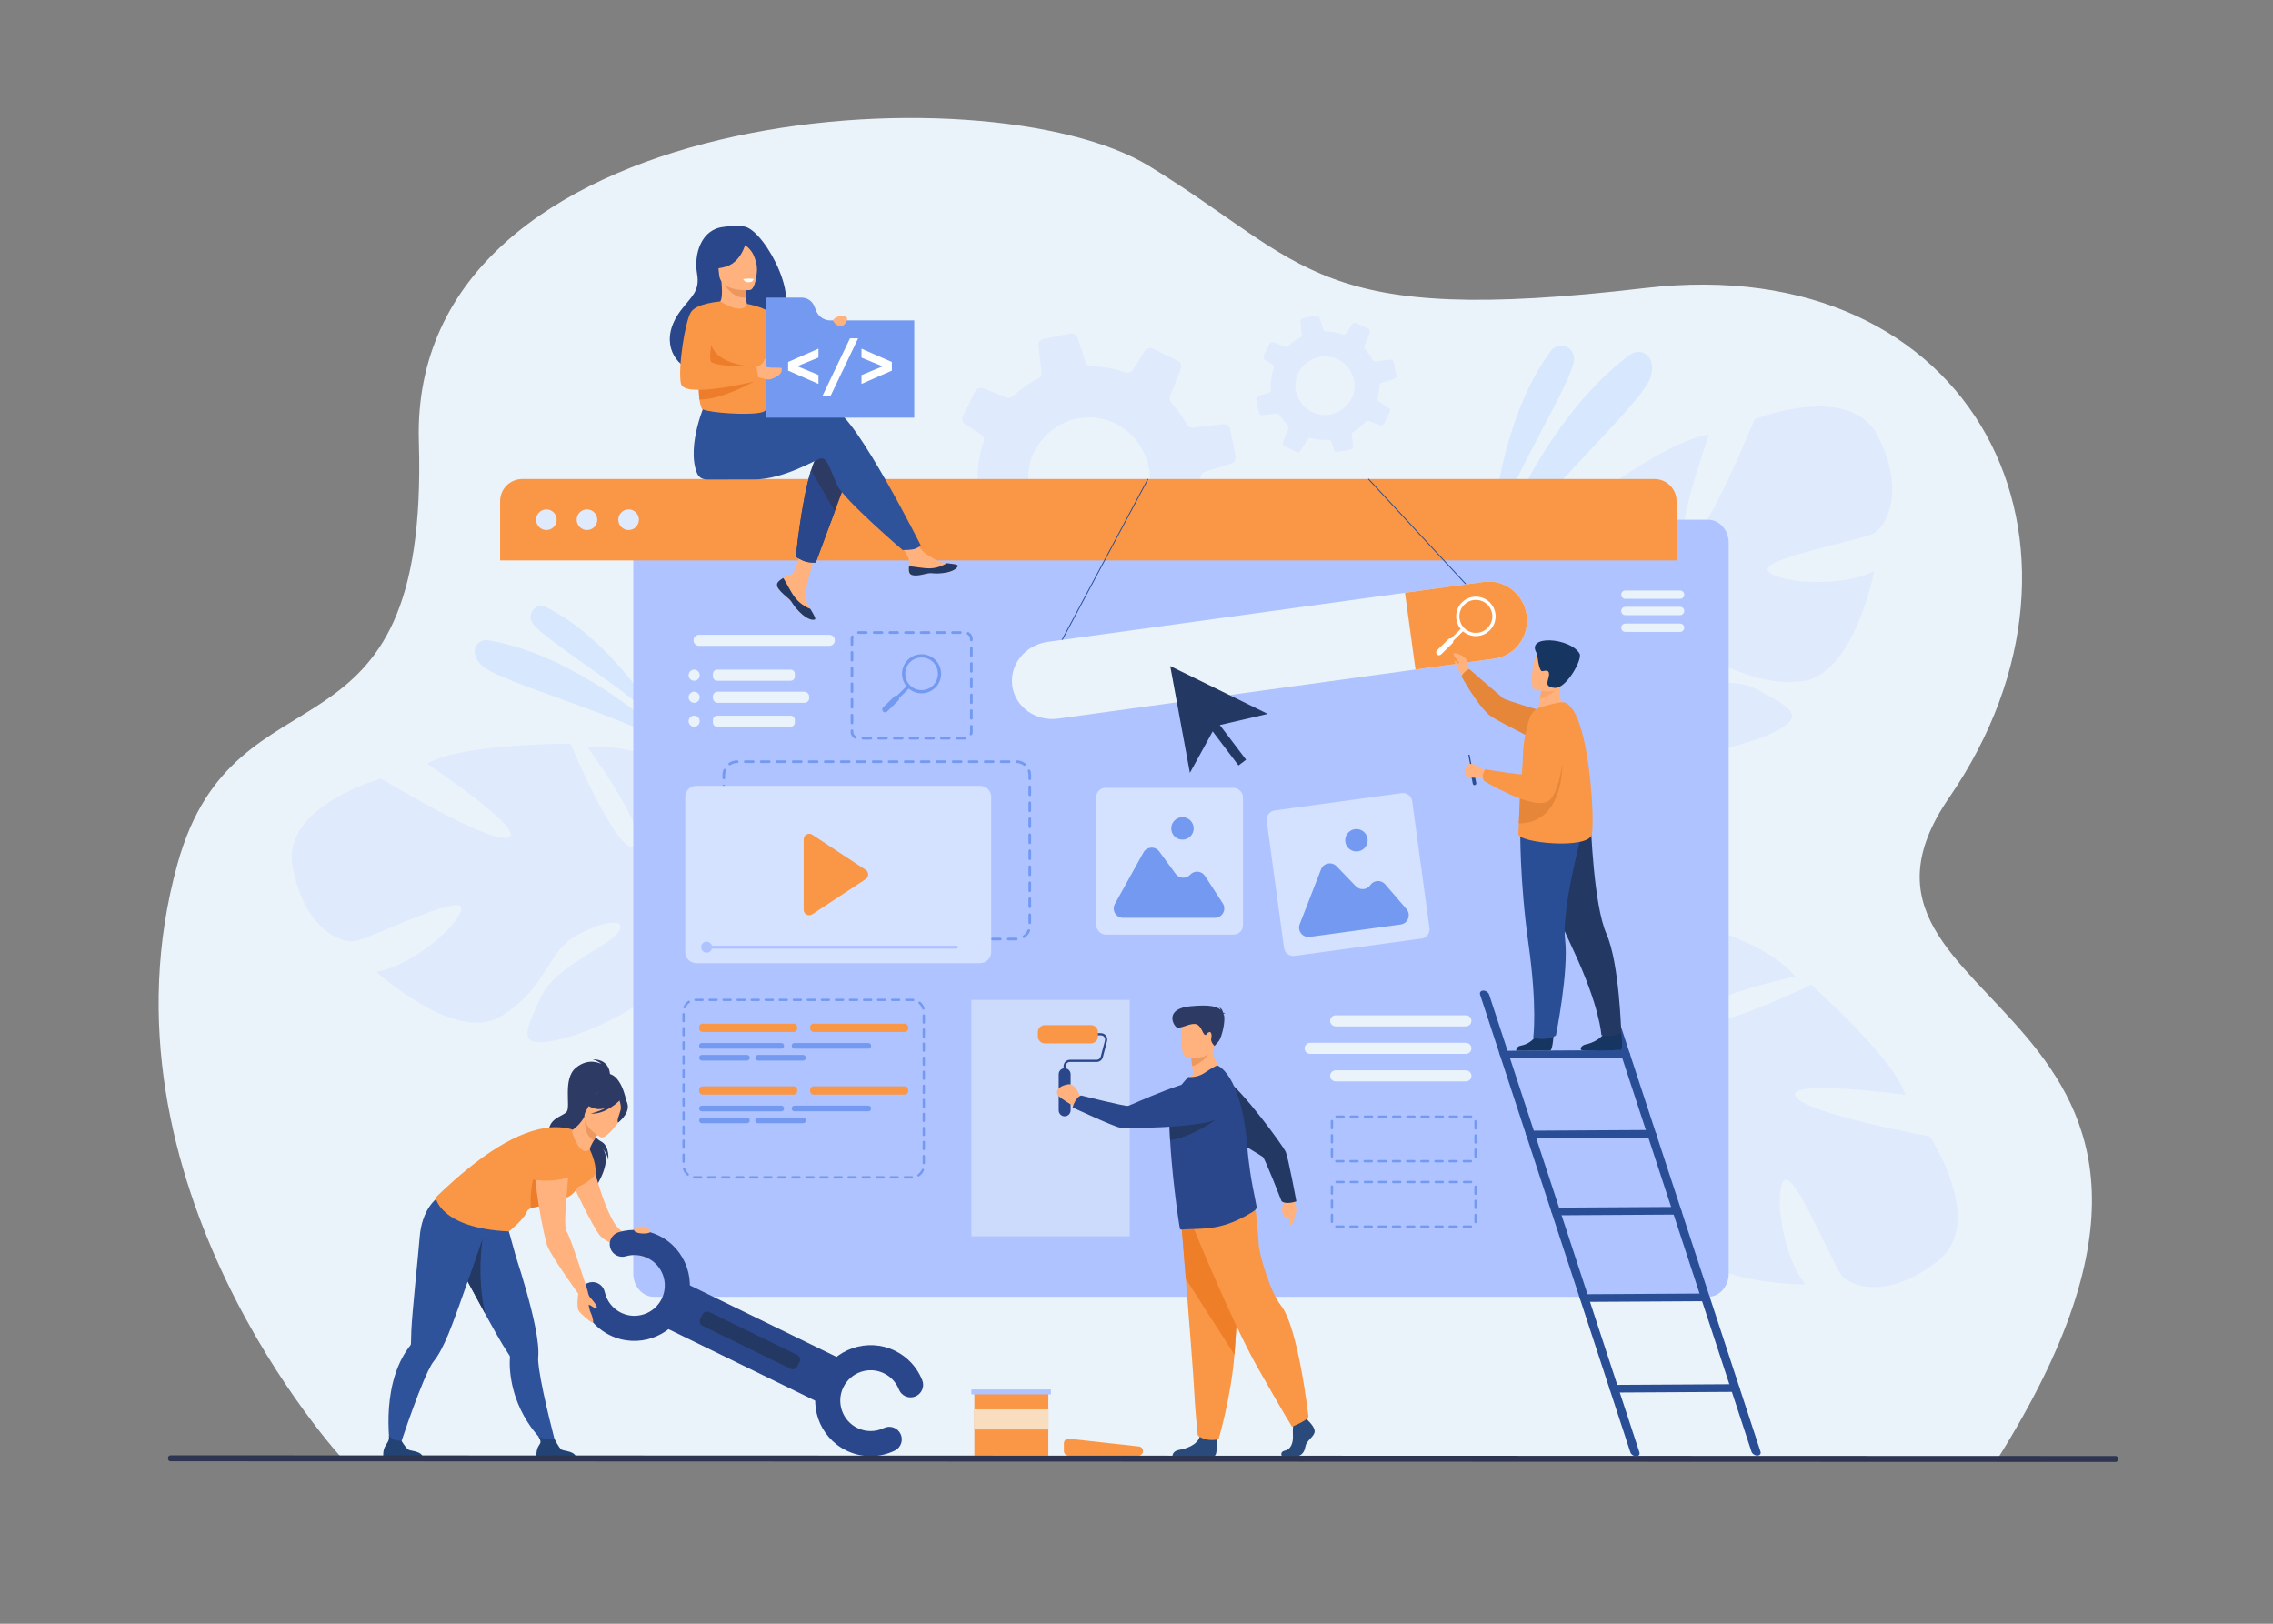 <?xml version="1.0" encoding="UTF-8"?>
<svg id="_лой_1" data-name="‘лой_1" xmlns="http://www.w3.org/2000/svg" viewBox="0 0 2800 2000">
  <rect x="0" y="0" width="2800" height="2000" fill="#808080" stroke="none"/>
  <defs>
    <style>
      .cls-1 {
        fill: #2e3552;
      }

      .cls-2 {
        fill: #234375;
      }

      .cls-3 {
        fill: #ed7d2b;
      }

      .cls-4 {
        fill: #2b478b;
      }

      .cls-5 {
        fill: #233862;
      }

      .cls-6 {
        fill: #ed975d;
      }

      .cls-7 {
        fill: #fff;
      }

      .cls-8, .cls-9 {
        fill: #ebf3fa;
      }

      .cls-8, .cls-10 {
        opacity: .5;
      }

      .cls-11 {
        fill: #ed985f;
      }

      .cls-12 {
        fill: #2f539b;
      }

      .cls-13 {
        fill: #2a4e96;
      }

      .cls-14 {
        fill: #f9ddbf;
      }

      .cls-15 {
        fill: #dfebfd;
      }

      .cls-16 {
        fill: #2a4a7c;
      }

      .cls-17 {
        fill: #163560;
      }

      .cls-18 {
        fill: #e58638;
      }

      .cls-19 {
        fill: #ffb27d;
      }

      .cls-20 {
        fill: #ef7e29;
      }

      .cls-21 {
        fill: #fca56b;
      }

      .cls-22 {
        fill: #2c3a64;
      }

      .cls-23 {
        fill: #f99746;
      }

      .cls-24 {
        fill: #d4e1ff;
      }

      .cls-25 {
        fill: #739af0;
      }

      .cls-10 {
        fill: #c5ddff;
      }

      .cls-26 {
        fill: #aec3ff;
      }
    </style>
  </defs>
  <path class="cls-9" d="M421.41,1796.29s-312.49-338.38-202.58-732.84c71.79-257.64,309.81-101.55,297.13-519.22-12.68-417.67,701.33-461.08,899.29-339.9,197.96,121.17,202.15,198.6,610.92,150.48,408.77-48.12,586.66,319.11,374.87,627.63-185.46,270.17,418.67,243.07,59.54,814.61l-2039.17-.75Z"/>
  <path class="cls-15" d="M1182.91,662.85l35.62-4.01c2.97-.31,5.86,1.08,7.48,3.58,2.06,3.2,4.27,6.34,6.63,9.41,4.38,5.71,9.07,10.99,14.11,15.75,2.36,2.24,3.14,5.63,1.93,8.62l-13.66,34.88c-1.49,3.71.15,7.97,3.79,9.76l30.69,15.2c3.48,1.71,7.66.53,9.76-2.7l18.56-29.08c1.74-2.87,5.21-4.2,8.55-3.31,14.1,3.73,28.77,5.18,43.45,4.33,3.54-.2,6.84,2.1,7.9,5.48l6.29,20.02c1.23,3.79,5.11,6.14,9.05,5.38l33.33-6.74c.69-.13,1.33-.33,1.92-.64,2.89-1.38,4.67-4.52,4.26-7.81l-2.97-26.61-.74-6.48c5.54-3.12,10.98-6.7,16.16-10.68,6.98-5.36,13.34-11.27,18.97-17.56,2.16-2.39,5.53-3.26,8.53-2.06l28.09,11.04c3.85,1.48,8.2-.18,9.99-3.87l11.63-23.46,3.31-6.73c1.82-3.67.6-8.15-2.85-10.33l-24.29-15.53c-2.84-1.77-4.23-5.13-3.42-8.32,2.26-9.58,3.53-19.37,3.7-29.16.08-.85.08-1.64.07-2.47-.02-.28.02-.56.05-.83.3-3.14,2.49-5.75,5.51-6.69l32.49-10.28c.37-.09.73-.27,1.06-.42,3.16-1.54,4.97-5.09,4.29-8.61l-6.67-33.24c-.81-4.01-4.53-6.73-8.63-6.3l-37.15,4.2c-3.15.39-6.17-1.23-7.67-4.02-3.35-6.1-7.23-12.05-11.63-17.79-2.33-3.04-4.77-5.96-7.3-8.74-2.04-2.28-2.65-5.51-1.52-8.35l13.12-33.53c1.46-3.68-.16-7.92-3.74-9.7l-30.38-14.99c-3.66-1.82-8.12-.62-10.37,2.88l-14.69,23c-1.97,3.09-5.74,4.4-9.19,3.25-13.5-4.68-27.65-7.18-41.91-7.53-3.37-.03-6.37-2.26-7.39-5.52l-9.25-29.28c-1.24-3.93-5.25-6.27-9.29-5.49l-33.12,6.63c-3.98.79-6.68,4.53-6.2,8.5l.16,1.56,3.46,30.92c.37,3.31-1.32,6.44-4.29,7.97l-.03.02c-7.09,3.67-13.97,8.01-20.55,13.05-3.51,2.69-6.81,5.52-10.01,8.47-2.2,2.08-5.38,2.69-8.19,1.6l-28.51-11.2c-3.9-1.55-8.34.19-10.17,3.91l-14.95,30.25c-.42.86-.65,1.78-.77,2.66-.3,2.89,1.04,5.86,3.59,7.5l19.43,12.35c2.36,1.54,3.74,4.23,3.63,6.98-.04.72-.16,1.46-.4,2.18-5.91,17.35-8.27,35.68-7,53.98.26,3.1-1.46,6-4.16,7.43-.39.2-.8.37-1.24.51l-26.31,8.31c-3.81,1.2-6.11,5.08-5.35,9.03l.15.77,6.47,32.4c.86,4.07,4.63,6.8,8.76,6.34ZM1410.79,561.7c2.04,5.09,3.68,10.58,4.83,16.45,2.18,11.19-.09,28.86-5.15,39.1-.54,1.1-1.09,2.17-1.65,3.24-34.85,64.7-126.22,51.83-141.26-21.17-1.95-9.55-.73-23.44,2.68-34.1.83-2.46,1.72-4.77,2.73-6.73,4.65-9.29,10.42-17.07,17-23.4,37.52-36.04,100.21-24.24,120.82,26.6Z"/>
  <path class="cls-15" d="M2313.94,538.08c-34.2-68.92-152.59-21.74-152.59-21.74,0,0-58.14,144.05-81.82,151.91-23.68,7.86,25.66-132.87,25.66-132.87-47.95,4.79-156.37,86.27-156.37,86.27,0,0,37.13,147.21,12.25,149-24.88,1.79-26.23-132.02-26.23-132.02-42.81,22.7-74.75,84.25-74.75,84.25-35.93,97.05,90.54,138.17,90.54,138.17,0,0,11.77,51.29-8.34,116.81h0s-5.02,12.36-8.64,32.38l12.41-2.47c.35-3.53.83-6.97,1.45-10.3,0-.02,0-.04.01-.06,0-.05.02-.1.03-.14.47-2.09,1.15-5.06,2.01-8.69,0,0,0,0,0-.01,0,0,0,0,0-.02,2.32-8.18,3.79-14.17,4.62-18.45,0-.01,0-.03,0-.04,6.73-25.56,17.07-59.17,26.72-67.71,0,0-1.76-1.66-3.79-5.17,1.21,1.65,2.47,3.36,3.79,5.17,30.29,41.3,138.02,27.79,194.79,3.89,56.77-23.9,27.66-35.46-9.59-56.23-37.25-20.76-102.6-.36-124.44-7.06-21.84-6.7,4.88-23.05,44.94-27.86,40.06-4.8,67.62,30.73,132.57,24.14,64.94-6.59,89.68-136.12,89.68-136.12-41.29,22.4-125.03,13.8-131.08-.78-6.05-14.57,111.1-36.27,128.41-44.44,17.31-8.17,41.94-50.92,7.74-119.84Z"/>
  <path class="cls-15" d="M360.45,1067.82c-13.92-75.67,109.14-108.84,109.14-108.84,0,0,132.86,80.49,156.53,72.59,23.66-7.9-100.16-91-100.16-91,41.26-24.89,176.89-24.63,176.89-24.63,0,0,58.48,140.1,79.47,126.62,20.99-13.48-58.11-121.41-58.11-121.41,47.88-7.48,110.33,22.66,110.33,22.66,86.92,56.17,10.3,164.88,10.3,164.88,0,0,21.31,48.12,76.67,88.51h0s11.42,6.88,26.32,20.75l-11.41,5.46c-2.4-2.61-4.84-5.08-7.34-7.38-.01-.02-.02-.03-.05-.04-.04-.03-.07-.07-.11-.1-1.63-1.39-3.95-3.36-6.81-5.75,0,0,0,0-.01,0,0,0-.01,0-.01-.01-6.75-5.16-11.52-9.07-14.76-12-.01,0-.02-.02-.03-.03-20.71-16.43-49.12-37.14-61.96-38.19,0,0,.41-2.38-.06-6.4.02,2.04.04,4.17.06,6.4.5,51.22-93.85,104.95-153.62,119.84-59.77,14.89-43.39-11.82-26.01-50.76,17.38-38.94,81.93-61.76,95.4-80.22,13.47-18.45-17.72-15.53-52.67,4.63-34.95,20.16-35.72,65.12-91.67,98.76-55.94,33.64-153.37-55.24-153.37-55.24,46.48-6.81,108.36-63.87,104.48-79.16-3.89-15.29-110.68,37.54-129.43,41.36-18.75,3.83-64.09-15.64-78.01-91.31Z"/>
  <path class="cls-15" d="M2386.94,1553.5c60.55-47.46-9.66-153.83-9.66-153.83,0,0-152.85-27.72-165.34-49.31-12.5-21.59,135.31-1.82,135.31-1.82-14.42-45.98-116.19-135.63-116.19-135.63,0,0-136.62,66.21-143.42,42.21-6.8-24,123.96-52.46,123.96-52.46-30.91-37.32-97.66-56.11-97.66-56.11-102.32-15.5-116.94,116.69-116.94,116.69,0,0-47.84,21.93-116.07,15.52h0s-13.12-2.41-33.46-1.9l4.93,11.65c3.53-.37,6.99-.6,10.38-.66.02,0,.04,0,.06,0,.05,0,.1,0,.15,0,2.14.04,5.19.1,8.91.21,0,0,0,0,.01,0,0,0,.01,0,.02,0,8.48.61,14.64.84,19,.79.01,0,.03,0,.04,0,26.39,1.41,61.4,4.72,71.72,12.44,0,0,1.27-2.06,4.29-4.76-1.37,1.52-2.79,3.1-4.29,4.76-34.3,38.04.78,140.79,35.69,191.53,34.91,50.75,40.34,19.89,53.11-20.8,12.78-40.69-20.46-100.54-18.32-123.28,2.14-22.74,23.57.11,36.39,38.36,12.83,38.25-16.38,72.45,3.25,134.71,19.62,62.25,151.48,60.22,151.48,60.22-30.31-35.89-38.87-119.63-25.82-128.51,13.04-8.88,58.04,101.44,69.56,116.73,11.51,15.29,58.37,30.74,118.92-16.73Z"/>
  <g>
    <path class="cls-10" d="M1837.2,662.71s7.1-141.77,73.37-230.65c8.81-11.81,27.62-5.97,28.33,8.74.01.25.02.49.03.75.8,25.15-72.59,136.51-101.73,221.16Z"/>
    <path class="cls-10" d="M1831.21,703.57s59.69-180.7,176.97-266.88c7.15-5.26,17.4-4.23,22.91,2.72,3.59,4.53,5.57,11.85,2.71,23.7-7.64,31.59-137.25,145.06-202.59,240.47Z"/>
  </g>
  <g>
    <path class="cls-10" d="M815.92,892.99s-59.49-103.76-143.21-145.2c-11.13-5.51-23.03,6.06-17.94,17.39.08.19.17.38.26.57,9.01,19.19,106.66,74.8,160.88,127.24Z"/>
    <path class="cls-10" d="M836.02,921.39s-113.86-112.91-234.86-132.83c-7.38-1.21-14.68,3.47-16.17,10.79-.97,4.77.34,11.03,7.02,18.83,17.81,20.8,158.49,56.52,244.01,103.21Z"/>
  </g>
  <path class="cls-26" d="M2129.5,668.69v900.1c0,15.75-11.37,28.52-25.38,28.52H805.47c-14.02,0-25.38-12.77-25.38-28.52v-900.1c0-15.76,11.37-28.52,25.38-28.52h1298.65c14.02,0,25.38,12.76,25.38,28.52Z"/>
  <g>
    <path class="cls-23" d="M2065.31,617.3v72.99H616.02v-72.99c0-15.06,12.21-27.26,27.26-27.26h1394.77c15.05,0,27.26,12.2,27.26,27.26Z"/>
    <g>
      <path class="cls-15" d="M660.35,640.17c0-7.01,5.68-12.69,12.69-12.69s12.69,5.68,12.69,12.69-5.68,12.69-12.69,12.69-12.69-5.68-12.69-12.69Z"/>
      <path class="cls-15" d="M710.36,640.17c0-7.01,5.68-12.69,12.69-12.69s12.69,5.68,12.69,12.69-5.68,12.69-12.69,12.69-12.69-5.68-12.69-12.69Z"/>
      <path class="cls-15" d="M761.64,640.17c0-7.01,5.68-12.69,12.69-12.69s12.69,5.68,12.69,12.69-5.68,12.69-12.69,12.69-12.69-5.68-12.69-12.69Z"/>
    </g>
  </g>
  <path class="cls-15" d="M1554.93,511.41l17.35-1.95c1.45-.15,2.85.52,3.64,1.74,1,1.56,2.08,3.09,3.23,4.58,2.13,2.78,4.42,5.35,6.87,7.67,1.15,1.09,1.53,2.74.94,4.2l-6.65,16.99c-.73,1.81.07,3.88,1.85,4.75l14.95,7.4c1.7.83,3.73.26,4.75-1.32l9.04-14.16c.85-1.4,2.54-2.04,4.17-1.61,6.87,1.81,14.01,2.52,21.16,2.11,1.72-.1,3.33,1.02,3.85,2.67l3.06,9.75c.6,1.84,2.49,2.99,4.41,2.62l16.23-3.28c.33-.06.65-.16.94-.31,1.41-.67,2.27-2.2,2.08-3.8l-1.45-12.96-.36-3.16c2.7-1.52,5.35-3.26,7.87-5.2,3.4-2.61,6.5-5.49,9.24-8.55,1.05-1.17,2.7-1.59,4.15-1l13.68,5.37c1.88.72,3.99-.09,4.87-1.89l5.66-11.43,1.61-3.28c.89-1.79.29-3.97-1.39-5.03l-11.83-7.56c-1.38-.86-2.06-2.5-1.67-4.05,1.1-4.66,1.72-9.43,1.8-14.2.04-.42.04-.8.04-1.2,0-.14,0-.27.03-.4.15-1.53,1.21-2.8,2.68-3.26l15.82-5.01c.18-.04.36-.13.52-.2,1.54-.75,2.42-2.48,2.09-4.19l-3.25-16.19c-.39-1.95-2.2-3.28-4.2-3.07l-18.09,2.05c-1.53.19-3-.6-3.74-1.96-1.63-2.97-3.52-5.87-5.67-8.67-1.14-1.48-2.32-2.9-3.56-4.26-1-1.11-1.29-2.68-.74-4.06l6.39-16.33c.71-1.79-.08-3.85-1.82-4.72l-14.8-7.3c-1.79-.89-3.95-.3-5.05,1.4l-7.15,11.2c-.96,1.5-2.8,2.14-4.47,1.58-6.57-2.28-13.46-3.5-20.41-3.67-1.64-.01-3.1-1.1-3.6-2.69l-4.51-14.26c-.6-1.91-2.56-3.05-4.52-2.67l-16.13,3.23c-1.94.38-3.25,2.21-3.02,4.14l.08.76,1.68,15.06c.18,1.61-.64,3.13-2.09,3.88h-.01c-3.45,1.8-6.8,3.91-10.01,6.37-1.71,1.31-3.32,2.69-4.88,4.13-1.07,1.01-2.62,1.31-3.99.78l-13.89-5.46c-1.9-.75-4.06.09-4.95,1.9l-7.28,14.73c-.2.42-.32.87-.38,1.3-.14,1.41.51,2.85,1.75,3.65l9.46,6.01c1.15.75,1.82,2.06,1.77,3.4-.02.35-.08.71-.19,1.06-2.88,8.45-4.03,17.37-3.41,26.29.13,1.51-.71,2.92-2.03,3.62-.19.1-.39.18-.6.25l-12.81,4.05c-1.86.58-2.98,2.47-2.6,4.4l.07.38,3.15,15.78c.42,1.98,2.25,3.31,4.27,3.09ZM1665.92,462.15c.99,2.48,1.79,5.15,2.35,8.01,1.06,5.45-.04,14.05-2.51,19.04-.26.54-.53,1.06-.81,1.58-16.97,31.51-61.47,25.24-68.79-10.31-.95-4.65-.36-11.42,1.3-16.61.4-1.2.83-2.32,1.33-3.28,2.27-4.52,5.07-8.31,8.28-11.39,18.27-17.55,48.8-11.8,58.84,12.95Z"/>
  <g>
    <path class="cls-22" d="M751.43,1325.8s1.93-21.06-21.6-21.06c0,0,7.13,1.93,10.82,5.8,0,0-15.01-8.81-31.35,4.73-16.34,13.54-6.19,47.5-11.15,53.95-4.97,6.45-24.31,7.74-21.95,28.59,2.36,20.85,61.4,46.96,57.6,64.21,0,0,23.13-34.01,6.59-49.53,0,0,8.06,7.59,8.88,16.62,0,0,2.19-17.62-9.03-23.26-9.93-4.99-18.06-23.23-17.2-26.5.86-3.26,28.37-53.56,28.37-53.56Z"/>
    <path class="cls-19" d="M728.26,1426.94s17.58,72.74,34.84,87.28c10.37,8.74,41.22,28.8,41.22,28.8l-12.83,4.66s-42.79-14.45-52.36-25.71c-9.58-11.26-35.8-67.7-35.8-67.7l24.94-27.33Z"/>
    <path class="cls-12" d="M563.01,1554.73c.15.28.32.57.48.85,3.85,6.69,12.67,23.07,22.4,41.01,4.6,8.51,9.41,17.37,13.98,25.7,7.87,14.38,15.03,27.19,19.21,33.96,4.25,6.88,7.38,11.72,8.64,13.65h.01c.38.61.46,1.31.41,2.01-.44,6.07-.32,12.1.28,18.03,5.86,58.34,45.2,89.6,45.2,89.6l11.7,1.73s-16.55-61.32-21.43-95.99c-.82-5.87-1.18-10.64-.9-13.74.86-9.03-.74-22.29-3.78-37.52-5.4-27.06-15.31-60.26-23.92-86.85-.54-1.7-17-61.2-17-61.2-13.81,12.07-64.16,17.05-64.16,17.05,0,0-8.54,20.76,8.87,51.71Z"/>
    <path class="cls-2" d="M709.87,1796.07h-48.82s-1.17-7.44,1.38-13.08c2.44-5.42,5.93-5.59.44-14.08,3.1,3.19,13.07,4.52,20.13,3.57.87,1.4,5.58,10.81,8.46,12.88,3.19,2.29,17.42,1.48,18.4,10.71Z"/>
    <path class="cls-5" d="M563.01,1554.73c.15.28.32.57.48.85,3.85,6.69,24.66,45.12,34.38,63.05-11.26-46.35-3.43-92.69-3.43-92.69l-31.43,28.79Z"/>
    <path class="cls-22" d="M744.78,1322.84c.32-1.28-27.88,12.75-29.31,14.33-13.23,14.67-9.46,33.82-1.89,34,4.85.12,3.91,8.19,3.91,8.19l54.07-22.87s-6.51-37.96-26.79-33.65Z"/>
    <path class="cls-23" d="M726.6,1416.01s8.23,16.44,7.2,29.78c0,0-9.92,15.66-35.65,19.63,0,0,22.12-49.42,28.45-49.41Z"/>
    <path class="cls-12" d="M601.07,1506.65l.17-9.13c-18.19,2.29-62.72-21.74-62.72-21.74,0,0-19.03,12.66-21.64,48.81-1.27,17.64-9.32,92.26-10.21,114.54-.32,8.08-.43,13.84-.47,16.14,0,.01,0,.02,0,.02-.01.7-.34,1.32-.77,1.88-3.76,4.78-7.03,9.85-9.86,15.11-27.76,51.65-13.24,121.82-13.24,121.82l6.45-1.64s23.47-72.75,38.81-104.22c2.6-5.34,4.97-9.49,6.95-11.89,5.77-7.01,11.85-18.9,17.84-33.22,11.33-27.07,48.69-136.49,48.69-136.49Z"/>
    <path class="cls-2" d="M521.15,1796.07h-48.82s-1.17-7.44,1.38-13.08c2.44-5.42,6.27-7.88,5.35-14.43,3.1,3.19,8.16,6.77,15.22,5.82.86,1.4,5.58,8.91,8.47,10.98,3.19,2.29,17.42,1.48,18.4,10.71Z"/>
    <path class="cls-23" d="M694.86,1475.9c-6.56,1.12,1.07,6.33-7.95,7.31-12.84,1.4-26.09,2.36-33.03,5.13-2.53,1.01-4.23,2.26-4.75,3.85-3.01,9.05-22.07,24.6-22.07,24.6-85.01-3.87-90.48-41.76-90.48-41.76,55.17-53.58,102.11-82.79,140.9-86.4,9.44-.88,22.17.3,28.14,2.96,13.57,6.04,21,24.42,21,24.42,0,0-6.83,55.64-31.75,59.89Z"/>
    <path class="cls-3" d="M686.91,1483.21c-12.84,1.4-26.09,2.36-33.03,5.13-2.84-42.4,17.17-74.29,17.17-74.29,0,0,13.05,53.11,15.86,69.16Z"/>
    <path class="cls-19" d="M704.88,1395.09c2.43,7.6,10.52,29.26,21.73,20.92-.38-1.62,1.98-6.32,4.75-11.09,3.55-6.1,7.78-12.34,7.78-12.34l-18.27-16.01-1.09-.96c-4.78,8.34-9.48,12.36-13.59,15.43-1.25.93-1.78,2.55-1.31,4.04Z"/>
    <path class="cls-11" d="M739.13,1392.6s-4.22,6.22-7.77,12.33c-11.36-7-11.37-21.06-10.49-28.34l18.27,16.01Z"/>
    <path class="cls-19" d="M739.64,1400.62s-27.57-15.34-17.75-32.37c9.82-17.02,12.87-30.47,30.89-21.39,18.02,9.08,17.66,17.53,15.77,24.01-1.89,6.48-21.48,33.31-28.91,29.75Z"/>
    <path class="cls-22" d="M773.21,1360.93c-1.26-7.56-5.1-8.28-7.78-7.78-10.18-16.84-26.82-10.27-26.82-10.27-8.89,11.15-21.73,13.05-21.73,13.05,0,0,3.2,5.95,16.38,9.64,4.03,1.12,8.6.44,13.01-1.04-9.15,5.1-18.71,7.05-18.71,7.05,17.37,1.59,33.9-14.29,35.62-15.99.8,2.46,2.21,7.62,1.37,11.38-1.14,5.12-5.69,14.39-2.91,15.59,0,0,13.48-10.31,11.59-21.64Z"/>
    <g>
      <rect class="cls-4" x="817.46" y="1626.64" width="228.89" height="60.03" transform="translate(820.22 -240.84) rotate(25.99)"/>
      <path class="cls-4" d="M751.53,1644.76c-18.89-9.21-32.31-26.27-36.82-46.81-1.83-8.34,3.44-16.58,11.78-18.42,8.34-1.83,16.58,3.44,18.42,11.78,2.47,11.26,9.83,20.61,20.17,25.65,18.56,9.05,41.01,1.31,50.06-17.25,9.05-18.56,1.31-41.01-17.25-50.06-8.43-4.11-18.02-4.91-27-2.26-8.19,2.42-16.79-2.26-19.2-10.45-2.42-8.19,2.26-16.79,10.45-19.21,16.41-4.85,33.92-3.38,49.3,4.12,33.88,16.52,48.01,57.52,31.49,91.4-16.52,33.88-57.52,48.01-91.4,31.49Z"/>
      <path class="cls-4" d="M1042.59,1786.66c-33.88-16.52-48.01-57.52-31.49-91.4,16.52-33.88,57.52-48.01,91.4-31.49,15.39,7.5,27.32,20.4,33.61,36.31,3.14,7.94-.76,16.92-8.7,20.06-7.94,3.14-16.92-.75-20.06-8.69-3.44-8.71-9.98-15.77-18.41-19.88-18.56-9.05-41.01-1.31-50.06,17.25-9.05,18.56-1.31,41.01,17.25,50.06,10.34,5.04,22.24,5.08,32.63.09,7.7-3.69,16.93-.45,20.62,7.25,3.69,7.7.45,16.93-7.25,20.62-18.96,9.09-40.67,9.03-59.55-.18Z"/>
      <path class="cls-5" d="M973.88,1685.96l-108.39-52.84c-3.11-1.52-4.41-5.3-2.9-8.41l2.76-5.65c1.52-3.11,5.3-4.41,8.41-2.9l108.39,52.84c3.11,1.52,4.41,5.3,2.9,8.41l-2.75,5.65c-1.52,3.11-5.3,4.41-8.41,2.9Z"/>
    </g>
    <path class="cls-19" d="M723.85,1589.95s.6,5.14,2.77,7.79c2.17,2.65,8.49,9.07,8.6,12.83,0,0-.32,1.67-1.67,1.36-1.35-.3-6.06-4.96-8.47-4.63,0,0,1.29,7.53,2.57,9.65,1.28,2.12,3.63,10.11,2.86,11.94s-13.55-8.82-17.42-14.03c-3.87-5.21-.06-26.33-.06-26.33l10.84,1.41Z"/>
    <path class="cls-19" d="M697.98,1406.88s-32.28-1.76-38.02,18.5c-5.74,20.27,10.76,101.16,14.32,109.51,6.47,15.2,37.98,58.58,37.98,58.58l11.59-3.53s-21.01-66.28-25.7-72.84c-7.36-10.3,9.49-101.42-.17-110.24Z"/>
    <path class="cls-23" d="M653.6,1452.49c.08.47,30.55,5.6,49.6-4.07,0,0,15.92-49.87-6.83-47.48-22.75,2.39-36.22,9.55-36.79,20.44-.57,10.89-5.98,31.11-5.98,31.11Z"/>
    <path class="cls-19" d="M788.47,1510.59c-1.53.07-4.34.57-5.35,1.35-1.76,1.36-3.74,3.72.2,5.68,5.92,2.95,17.75,1.64,17.29-.14-1.46-5.59-3.59-7.29-12.14-6.9Z"/>
  </g>
  <g>
    <path class="cls-19" d="M958.56,716.75c-1.56,1.78-1.75,3.78-.98,5.91,0,0,0,.02.02.03,1.42,3.94,6.13,8.33,11.6,12.72.7.56,1.32,1.08,1.86,1.55.14.12.28.25.42.38.11.1.22.2.32.29,5.1,4.7,3.18,5.78,12.34,15.31,10.44,10.87,17.63,11.06,19.68,10.07,1.73-.84-1.79-6.61-5.68-13.08-.19-.31-.37-.63-.57-.94-.52-.86-1.03-1.74-1.55-2.6-4.57-7.8-3.39-11.45-2.31-23.06.88-9.43,14.67-52.67,14.67-52.67l-20.01-3.45s-6.03,34.43-12.67,39.74c-3.55,2.83-7.53,2.86-10.94,4.96-.24.15-.48.29-.71.45-1.94,1.29-3.92,2.61-5.48,4.4Z"/>
    <path class="cls-5" d="M958.56,716.75c-1.56,1.78-1.75,3.78-.98,5.91,0,0,0,.02.02.03,1.74,3.93,6.33,8.31,11.62,12.68.69.57,1.3,1.1,1.84,1.59.14.12.28.25.42.38.11.1.22.2.32.29,5.1,4.7,3.18,5.78,12.34,15.31,10.44,10.87,17.63,11.06,19.68,10.07,1.73-.84-1.79-6.61-5.68-13.08-2.03-.74-11.48-4.58-18.62-13.72-6.29-8.02-10.48-18.34-14.76-24.31-.24.15-.48.29-.71.45-1.94,1.29-3.92,2.61-5.48,4.4Z"/>
    <path class="cls-19" d="M1119.93,704.25c1.24,6.18,10.04,5.15,19.88,2.74,9.84-2.4,7.5.45,21.5-1.1,14-1.55,18.24-6.77,18.67-8.85.38-1.85-6.54-2.5-13.96-3.35-.93-.11-1.87-.22-2.81-.34-8.38-1.05-14.51-6.46-22.12-10.9-7.21-4.21-17.97-21.34-17.97-21.34l-19.2,1.52s10.08,15.3,13.97,21.96c2.29,3.91,2.17,9.09,1.88,13.09-.15,2.17-.29,4.39.15,6.57Z"/>
    <path class="cls-5" d="M1139.81,706.99c9.84-2.4,7.5.45,21.5-1.1,14-1.55,18.24-6.77,18.67-8.85.38-1.85-6.54-2.5-13.96-3.35l-.07.14s-8.4,5.95-20.05,6.23c-9.5.23-19.56-2.49-26.12-2.38-.15,2.17-.29,4.39.15,6.57,1.24,6.18,10.04,5.15,19.88,2.74Z"/>
    <path class="cls-22" d="M1046.34,581.47l-17.95,48.3-23.44,63.07s-6.36.61-12.45-1.14c-5.61-1.62-12.04-5.86-12.04-5.86,0,0,6.51-67.72,18.65-106.59,3.11-9.98,6.6-18.05,10.44-22.59,18.82-22.24,36.79,24.81,36.79,24.81Z"/>
    <path class="cls-12" d="M1028.09,504.76c-11.76-3.79-45.3,1.08-78.99,7.67l-7.05-11.64-72.78-5.68s-24.01,53.26-10.87,87.19c1.93,4.99,5.77,8.19,12.32,8.29,0,0,1.06,0,1.06,0,0,0,43.31-.03,57.38-.03,36.19,0,76.6-24.88,81.82-25.92,8.56-1.71,11.98,15.4,20.53,33.36,8.55,17.97,80.42,79.56,80.42,79.56,0,0,11.04.11,15.61-1.6,4.91-1.84,6.7-4.23,6.7-4.23,0,0-79.63-158.42-106.15-166.98Z"/>
    <path class="cls-4" d="M917.93,279.24c-10.2-2.62-24.16-.01-26.47.22-27.69,2.73-37,33.62-32.8,57.58,3.87,22.12-7.35,28.24-20.35,45.71-26.07,35.03-9.03,64.56,11.54,72.18,12.34,4.57,29.48-6.96,29.48-6.96.31.12,53.84-35.07,75.79-54.91,36.54-14.3-11.19-107.13-37.18-113.81Z"/>
    <path class="cls-19" d="M922.02,380.55c.73,2.56-11.38,7.27-20.63,5.54-8.7-1.62-18.45-11.81-16.44-12.76,3.33-1.58,5.57-5.52,3.75-26.78l1.66.19,27.83,3.18s.08,8.67.73,16.79c.54,6.82,1.92,9.67,3.1,13.85Z"/>
    <path class="cls-6" d="M918.19,349.91s.08,8.67.73,16.79c-15.36.82-24.61-12.49-28.56-19.97l27.83,3.18Z"/>
    <path class="cls-19" d="M923.93,357.18s-36.21,3.57-38.09-19.01c-1.88-22.58-7.81-37.33,15.23-40.57,23.04-3.23,28.25,5.01,30.71,12.39,2.46,7.39,1.52,45.67-7.85,47.19Z"/>
    <path class="cls-4" d="M920.05,294.04s-4.56,27.59-25.18,34.14c-15.04,4.78-21.86,1.63-21.86,1.63,0,0,7.24-9.61,9.82-22.95.76-3.93,3.56-7.17,7.36-8.42,10.69-3.52,23.64-13.13,29.86-4.38Z"/>
    <path class="cls-4" d="M913.23,299.92s6.82,1.52,12.87,10.33c3.3,4.81,7.13,16.94,6.48,22.31,0,0,6.34-25.53-2.9-35.03-9.8-10.07-16.45,2.4-16.45,2.4Z"/>
    <path class="cls-23" d="M856.82,454.74c.64,2.74,1.2,5.27,1.65,7.59.74,3.76,1.24,6.99,1.6,9.85,1.11,8.91.77,14.18,1.52,19.96.41,3.23,1.18,6.61,2.71,10.86,1.5,4.14,40.85,7.82,63.23,6.34,7.11-.46,12.52-1.46,14.45-3.12,7.99-6.94,7.19,8.32,8.28-64.67.53-35.6-30.21-67.31-30.21-67.31,0,0-2.45,15.21-32.94-2.89-1.08-.63-13.09,17.15-24.65,39.04-12.73,24.18-9.24,29.3-5.65,44.36Z"/>
    <path class="cls-4" d="M1028.39,629.77l-23.44,63.07s-6.36.61-12.45-1.14c-5.61-1.62-12.04-5.86-12.04-5.86,0,0,6.51-67.72,18.65-106.59l29.28,50.52Z"/>
    <path class="cls-23" d="M920.05,374.23s31.37,5.32,35.05,18.82c3.68,13.51,29.13,89.04,29.13,89.04,0,0-19.72,6.73-27.09-.64-7.37-7.37-25.63-68.35-25.63-68.35l-11.46-38.88Z"/>
    <path class="cls-7" d="M915.58,343.86s1.52,3.71,5.53,3.71,5.09-.6,5.85-1.45c.76-.85,1.51-2.48,1.51-2.48,0,0-6.64-1.31-12.89.22Z"/>
    <path class="cls-3" d="M860.07,472.18c1.11,8.91.77,14.18,1.52,19.96,28.48.09,66.56-22,66.56-22l-68.08,2.04Z"/>
    <path class="cls-3" d="M928.15,451.47s-44.37-1.32-51.85-26.54c-8.22-27.71-17.42,11.39-17.42,11.39l4.9,24.96h48.68l15.69-9.81Z"/>
    <g>
      <path class="cls-25" d="M1005.5,383.03l-2.4-5.94c-2.57-6.37-8.75-10.54-15.62-10.54h-44.23v147.89h182.98v-119.83h-103.54c-7.56,0-14.36-4.59-17.19-11.59Z"/>
      <g>
        <path class="cls-7" d="M970.86,456.49v-10.66l37.39-16.38v10.89l-26.11,10.74,26.11,10.74v11.05l-37.39-16.38Z"/>
        <path class="cls-7" d="M1047.11,416.71h9.97l-34.22,71.54h-9.97l34.22-71.54Z"/>
        <path class="cls-7" d="M1098.63,445.83v10.66l-37.39,16.38v-10.89l26.11-10.74-26.11-10.74v-11.05l37.39,16.38Z"/>
      </g>
    </g>
    <path class="cls-19" d="M928.15,457.31l3.21-5.04s2.54-.83,6.11-3.33c4.24-2.98,3.68-7.43,5.8-6.96l.03,9.8-.23.03c9.09,2.43,19.73-.21,19.94,2.05.59,6.23-4.23,9.03-8.27,10.98-3.09,1.49-6.6,3.73-12.18,2-4.08-1.27-10.5-2.56-10.5-2.56l-3.9-6.97Z"/>
    <path class="cls-23" d="M887.11,371.35s-28.8,1.88-36,13.12c-7.2,11.23-16.13,68.27-12.39,87.86,3.74,19.59,95.98-3.74,95.98-3.74l-2.94-17s-53.23.31-56.27-6.62c-4.03-9.22,11.62-73.61,11.62-73.61Z"/>
    <path class="cls-19" d="M1026.15,394.56c-.25.75,4.33,8.29,10.87,6.98,4.08-.82,9.38-9.6,4.72-11.53-7.77-3.23-14.93,2.56-15.59,4.55Z"/>
  </g>
  <g>
    <rect class="cls-13" x="1247.16" y="689.7" width="227.16" height="1.1" transform="translate(111.04 1565.64) rotate(-61.91)"/>
    <rect class="cls-13" x="1745.22" y="566.46" width="1.1" height="176.89" transform="translate(20.2 1361.33) rotate(-42.83)"/>
    <g>
      <path class="cls-9" d="M1880.63,757.64c1.79,12.99-1.78,25.52-8.97,35.24-7.19,9.72-17.99,16.61-30.68,18.36l-537.63,73.87c-27.44,3.77-52.81-14.41-56.38-40.4-1.79-12.99,2.2-25.58,10.07-35.38,7.86-9.81,19.61-16.83,33.33-18.72l537.63-73.87c25.38-3.49,49.07,14.92,52.64,40.9Z"/>
      <path class="cls-23" d="M1880.63,757.64c1.79,12.99-1.78,25.52-8.97,35.24-7.19,9.72-17.99,16.61-30.68,18.36l-97.29,13.37-12.98-94.5,97.29-13.37c25.38-3.49,49.07,14.92,52.64,40.9Z"/>
      <g>
        <path class="cls-7" d="M1821.42,783.28c-1.2.16-2.41.24-3.64.23-6.49-.08-12.57-2.67-17.1-7.32-9.37-9.59-9.19-25.01.4-34.37h0c9.59-9.37,25.01-9.19,34.37.4,9.37,9.59,9.19,25.01-.4,34.37-3.76,3.68-8.51,5.99-13.63,6.69ZM1803.87,744.68c-8.01,7.82-8.16,20.7-.33,28.71,3.79,3.88,8.86,6.05,14.29,6.11,5.42.06,10.54-1.99,14.42-5.78,8.01-7.82,8.16-20.7.33-28.71-7.82-8.01-20.71-8.16-28.71-.33h0Z"/>
        <rect class="cls-7" x="1788.24" y="769.8" width="4" height="33.17" transform="translate(1101.5 -1043.64) rotate(45.66)"/>
        <path class="cls-7" d="M1770.13,806.03h0c-1.38-1.41-1.35-3.68.06-5.06l13.97-13.65c1.41-1.38,3.67-1.35,5.05.06h0c1.38,1.41,1.35,3.68-.06,5.05l-13.97,13.65c-1.41,1.38-3.68,1.35-5.05-.06Z"/>
      </g>
    </g>
  </g>
  <g>
    <rect class="cls-23" x="861.23" y="1260.86" width="120.79" height="10.25" rx="4.23" ry="4.23"/>
    <g>
      <path class="cls-25" d="M920.15,1306.34h-55.42c-1.93,0-3.5-1.57-3.5-3.5h0c0-1.93,1.57-3.5,3.5-3.5h55.42c1.93,0,3.5,1.57,3.5,3.5h0c0,1.93-1.57,3.5-3.5,3.5Z"/>
      <g>
        <path class="cls-25" d="M864.49,1284.68h98.1c1.8,0,3.25,1.46,3.25,3.25v.48c0,1.8-1.46,3.25-3.25,3.25h-98.1c-1.8,0-3.25-1.46-3.25-3.25v-.48c0-1.8,1.46-3.25,3.25-3.25Z"/>
        <rect class="cls-25" x="975.38" y="1284.68" width="97.68" height="6.99" rx="3.14" ry="3.14"/>
        <path class="cls-25" d="M989.28,1306.34h-55.42c-1.93,0-3.5-1.57-3.5-3.5h0c0-1.93,1.57-3.5,3.5-3.5h55.42c1.93,0,3.5,1.57,3.5,3.5h0c0,1.93-1.57,3.5-3.5,3.5Z"/>
      </g>
    </g>
    <rect class="cls-23" x="998.01" y="1260.86" width="120.79" height="10.25" rx="4.23" ry="4.23"/>
  </g>
  <g>
    <path class="cls-23" d="M865.46,1338.02h112.33c2.34,0,4.23,1.9,4.23,4.23v1.78c0,2.34-1.9,4.23-4.23,4.23h-112.32c-2.34,0-4.23-1.9-4.23-4.23v-1.78c0-2.34,1.9-4.23,4.23-4.23Z"/>
    <g>
      <path class="cls-25" d="M920.15,1383.5h-55.42c-1.93,0-3.5-1.57-3.5-3.5h0c0-1.93,1.57-3.5,3.5-3.5h55.42c1.93,0,3.5,1.57,3.5,3.5h0c0,1.93-1.57,3.5-3.5,3.5Z"/>
      <g>
        <path class="cls-25" d="M864.49,1361.84h98.1c1.8,0,3.25,1.46,3.25,3.25v.49c0,1.8-1.46,3.25-3.25,3.25h-98.1c-1.8,0-3.25-1.46-3.25-3.25v-.48c0-1.8,1.46-3.25,3.25-3.25Z"/>
        <path class="cls-25" d="M978.52,1361.84h91.39c1.74,0,3.14,1.41,3.14,3.14v.7c0,1.74-1.41,3.14-3.14,3.14h-91.4c-1.74,0-3.15-1.41-3.15-3.15v-.7c0-1.74,1.41-3.15,3.15-3.15Z"/>
        <path class="cls-25" d="M989.28,1383.5h-55.42c-1.93,0-3.5-1.57-3.5-3.5h0c0-1.93,1.57-3.5,3.5-3.5h55.42c1.93,0,3.5,1.57,3.5,3.5h0c0,1.93-1.57,3.5-3.5,3.5Z"/>
      </g>
    </g>
    <path class="cls-23" d="M1002.24,1338.02h112.33c2.34,0,4.23,1.9,4.23,4.23v1.78c0,2.34-1.9,4.23-4.23,4.23h-112.32c-2.34,0-4.23-1.9-4.23-4.23v-1.78c0-2.34,1.9-4.23,4.23-4.23Z"/>
  </g>
  <g>
    <polygon class="cls-5" points="1561.63 879.29 1497.48 894.22 1465.76 951.94 1441.54 820.39 1561.63 879.29"/>
    <rect class="cls-5" x="1503.93" y="878.2" width="11.73" height="67.85" transform="translate(-244.42 1097) rotate(-37.15)"/>
  </g>
  <g>
    <rect class="cls-24" x="1350.33" y="970.34" width="180.86" height="180.86" rx="11.56" ry="11.56"/>
    <g>
      <path class="cls-25" d="M1373.44,1113.37l35.14-63.36c4.09-7.38,14.45-8.03,19.43-1.23l20.27,27.65c4.31,5.88,12.93,6.35,17.85.97h0c5.11-5.58,14.12-4.83,18.23,1.52l21.88,33.77c4.98,7.69-.54,17.84-9.7,17.84h-112.99c-8.81,0-14.38-9.46-10.11-17.17Z"/>
      <path class="cls-25" d="M1442.79,1020.4c0-7.64,6.19-13.83,13.82-13.83s13.83,6.19,13.83,13.83-6.19,13.82-13.83,13.82-13.82-6.19-13.82-13.82Z"/>
    </g>
  </g>
  <g>
    <path class="cls-24" d="M1751.01,1156.08l-156.3,21.32c-6.33.86-12.15-3.57-13.02-9.89l-21.32-156.29c-.86-6.33,3.57-12.15,9.89-13.02l156.3-21.32c6.33-.86,12.15,3.57,13.02,9.89l21.32,156.3c.86,6.33-3.57,12.15-9.89,13.02Z"/>
    <g>
      <path class="cls-25" d="M1601.04,1138.35l26.26-67.53c3.06-7.86,13.23-9.91,19.09-3.84l23.82,24.66c5.07,5.25,13.67,4.54,17.82-1.45h0c4.31-6.22,13.33-6.7,18.27-.96l26.24,30.51c5.98,6.95,1.88,17.75-7.2,18.99l-111.96,15.27c-8.73,1.19-15.53-7.43-12.34-15.64Z"/>
      <path class="cls-25" d="M1657.2,1036.86c-1.03-7.57,4.26-14.54,11.83-15.57,7.57-1.03,14.54,4.26,15.57,11.83,1.03,7.57-4.26,14.53-11.83,15.57-7.57,1.03-14.53-4.26-15.57-11.83Z"/>
    </g>
  </g>
  <g>
    <rect class="cls-23" x="1200.3" y="1714.81" width="91.15" height="78.15"/>
    <rect class="cls-26" x="1196.62" y="1711.47" width="97.91" height="6.04"/>
    <rect class="cls-14" x="1200.3" y="1735.96" width="91.15" height="24.82"/>
  </g>
  <path class="cls-23" d="M1402.34,1793.02h-86.07c-3.15,0-5.71-2.55-5.71-5.7v-9.55c0-3.4,2.95-6.05,6.33-5.67l86.07,9.55c2.89.32,5.08,2.76,5.08,5.67h0c0,3.15-2.55,5.7-5.7,5.7Z"/>
  <path class="cls-1" d="M2606.14,1800.75l-2396.18-.83c-1.61,0-2.92-1.32-2.92-2.92v-1.5c0-1.61,1.32-2.92,2.92-2.92l2396.18.83c1.61,0,2.92,1.32,2.92,2.92v1.5c0,1.61-1.32,2.92-2.92,2.92Z"/>
  <path class="cls-25" d="M1252,1158.31h-9.92c-.9,0-1.63-.73-1.63-1.63s.73-1.63,1.63-1.63h9.85c.9,0,1.66.73,1.66,1.63s-.7,1.63-1.6,1.63ZM1232.23,1158.31h-9.85c-.9,0-1.63-.73-1.63-1.63s.73-1.63,1.63-1.63h9.85c.9,0,1.63.73,1.63,1.63s-.73,1.63-1.63,1.63ZM1212.53,1158.31h-9.85c-.9,0-1.63-.73-1.63-1.63s.73-1.63,1.63-1.63h9.85c.9,0,1.63.73,1.63,1.63s-.73,1.63-1.63,1.63ZM1192.83,1158.31h-9.85c-.9,0-1.63-.73-1.63-1.63s.73-1.63,1.63-1.63h9.85c.9,0,1.63.73,1.63,1.63s-.73,1.63-1.63,1.63ZM1173.12,1158.31h-9.85c-.9,0-1.63-.73-1.63-1.63s.73-1.63,1.63-1.63h9.85c.9,0,1.63.73,1.63,1.63s-.73,1.63-1.63,1.63ZM1153.42,1158.31h-9.85c-.9,0-1.63-.73-1.63-1.63s.73-1.63,1.63-1.63h9.85c.9,0,1.63.73,1.63,1.63s-.73,1.63-1.63,1.63ZM1133.72,1158.31h-9.85c-.9,0-1.63-.73-1.63-1.63s.73-1.63,1.63-1.63h9.85c.9,0,1.63.73,1.63,1.63s-.73,1.63-1.63,1.63ZM1114.02,1158.31h-9.85c-.9,0-1.63-.73-1.63-1.63s.73-1.63,1.63-1.63h9.85c.9,0,1.63.73,1.63,1.63s-.73,1.63-1.63,1.63ZM1094.31,1158.31h-9.85c-.9,0-1.63-.73-1.63-1.63s.73-1.63,1.63-1.63h9.85c.9,0,1.63.73,1.63,1.63s-.73,1.63-1.63,1.63ZM1074.61,1158.31h-9.85c-.9,0-1.63-.73-1.63-1.63s.73-1.63,1.63-1.63h9.85c.9,0,1.63.73,1.63,1.63s-.73,1.63-1.63,1.63ZM1054.91,1158.31h-9.85c-.9,0-1.63-.73-1.63-1.63s.73-1.63,1.63-1.63h9.85c.9,0,1.63.73,1.63,1.63s-.73,1.63-1.63,1.63ZM1035.21,1158.31h-9.85c-.9,0-1.63-.73-1.63-1.63s.73-1.63,1.63-1.63h9.85c.9,0,1.63.73,1.63,1.63s-.73,1.63-1.63,1.63ZM1015.5,1158.31h-9.85c-.9,0-1.63-.73-1.63-1.63s.73-1.63,1.63-1.63h9.85c.9,0,1.63.73,1.63,1.63s-.73,1.63-1.63,1.63ZM995.8,1158.31h-9.85c-.9,0-1.63-.73-1.63-1.63s.73-1.63,1.63-1.63h9.85c.9,0,1.63.73,1.63,1.63s-.73,1.63-1.63,1.63ZM976.1,1158.31h-9.85c-.9,0-1.63-.73-1.63-1.63s.73-1.63,1.63-1.63h9.85c.9,0,1.63.73,1.63,1.63s-.73,1.63-1.63,1.63ZM956.4,1158.31h-9.85c-.9,0-1.63-.73-1.63-1.63s.73-1.63,1.63-1.63h9.85c.9,0,1.63.73,1.63,1.63s-.73,1.63-1.63,1.63ZM936.7,1158.31h-9.85c-.9,0-1.63-.73-1.63-1.63s.73-1.63,1.63-1.63h9.85c.9,0,1.63.73,1.63,1.63s-.73,1.63-1.63,1.63ZM916.99,1158.31h-8.78c-.39,0-.78-.01-1.17-.04-.9-.06-1.58-.83-1.52-1.73.06-.9.83-1.6,1.73-1.52.32.02.64.03.97.03h8.78c.9,0,1.63.73,1.63,1.63s-.73,1.63-1.63,1.63ZM1261.27,1155.44c-.52,0-1.03-.25-1.35-.71-.51-.75-.31-1.76.43-2.27,2.48-1.69,4.38-4.04,5.5-6.81.34-.84,1.29-1.24,2.12-.9.84.34,1.24,1.29.9,2.12-1.36,3.37-3.67,6.24-6.69,8.29-.28.19-.6.28-.91.28ZM898.06,1154.86c-.35,0-.7-.11-.99-.34-2.89-2.23-5.03-5.23-6.18-8.68-.29-.85.18-1.78,1.03-2.06.85-.28,1.78.18,2.06,1.03.95,2.83,2.7,5.3,5.08,7.13.71.55.85,1.57.3,2.29-.32.42-.8.64-1.29.64ZM1268.57,1138.2c-.9,0-1.63-.73-1.63-1.63v-9.85c0-.9.73-1.63,1.63-1.63s1.63.73,1.63,1.63v9.85c0,.9-.73,1.63-1.63,1.63ZM891.58,1137.19c-.9,0-1.63-.73-1.63-1.63v-9.85c0-.9.73-1.63,1.63-1.63s1.63.73,1.63,1.63v9.85c0,.9-.73,1.63-1.63,1.63ZM1268.57,1118.49c-.9,0-1.63-.73-1.63-1.63v-9.85c0-.9.73-1.63,1.63-1.63s1.63.73,1.63,1.63v9.85c0,.9-.73,1.63-1.63,1.63ZM891.58,1117.49c-.9,0-1.63-.73-1.63-1.63v-9.85c0-.9.73-1.63,1.63-1.63s1.63.73,1.63,1.63v9.85c0,.9-.73,1.63-1.63,1.63ZM1268.57,1098.79c-.9,0-1.63-.73-1.63-1.63v-9.85c0-.9.73-1.63,1.63-1.63s1.63.73,1.63,1.63v9.85c0,.9-.73,1.63-1.63,1.63ZM891.58,1097.79c-.9,0-1.63-.73-1.63-1.63v-9.85c0-.9.73-1.63,1.63-1.63s1.63.73,1.63,1.63v9.85c0,.9-.73,1.63-1.63,1.63ZM1268.57,1079.09c-.9,0-1.63-.73-1.63-1.63v-9.85c0-.9.73-1.63,1.63-1.63s1.63.73,1.63,1.63v9.85c0,.9-.73,1.63-1.63,1.63ZM891.58,1078.09c-.9,0-1.63-.73-1.63-1.63v-9.85c0-.9.73-1.63,1.63-1.63s1.63.73,1.63,1.63v9.85c0,.9-.73,1.63-1.63,1.63ZM1268.57,1059.39c-.9,0-1.63-.73-1.63-1.63v-9.85c0-.9.73-1.63,1.63-1.63s1.63.73,1.63,1.63v9.85c0,.9-.73,1.63-1.63,1.63ZM891.58,1058.38c-.9,0-1.63-.73-1.63-1.63v-9.85c0-.9.73-1.63,1.63-1.63s1.63.73,1.63,1.63v9.85c0,.9-.73,1.63-1.63,1.63ZM1268.57,1039.68c-.9,0-1.63-.73-1.63-1.63v-9.85c0-.9.73-1.63,1.63-1.63s1.63.73,1.63,1.63v9.85c0,.9-.73,1.63-1.63,1.63ZM891.58,1038.68c-.9,0-1.63-.73-1.63-1.63v-9.85c0-.9.73-1.63,1.63-1.63s1.63.73,1.63,1.63v9.85c0,.9-.73,1.63-1.63,1.63ZM1268.57,1019.98c-.9,0-1.63-.73-1.63-1.63v-9.85c0-.9.73-1.63,1.63-1.63s1.63.73,1.63,1.63v9.85c0,.9-.73,1.63-1.63,1.63ZM891.58,1018.98c-.9,0-1.63-.73-1.63-1.63v-9.85c0-.9.73-1.63,1.63-1.63s1.63.73,1.63,1.63v9.85c0,.9-.73,1.63-1.63,1.63ZM1268.57,1000.28c-.9,0-1.63-.73-1.63-1.63v-9.85c0-.9.73-1.63,1.63-1.63s1.63.73,1.63,1.63v9.85c0,.9-.73,1.63-1.63,1.63ZM891.58,999.28c-.9,0-1.63-.73-1.63-1.63v-9.85c0-.9.73-1.63,1.63-1.63s1.63.73,1.63,1.63v9.85c0,.9-.73,1.63-1.63,1.63ZM1268.57,980.58c-.9,0-1.63-.73-1.63-1.63v-9.85c0-.9.73-1.63,1.63-1.63s1.63.73,1.63,1.63v9.85c0,.9-.73,1.63-1.63,1.63ZM891.58,979.57c-.9,0-1.63-.73-1.63-1.63v-9.85c0-.9.73-1.63,1.63-1.63s1.63.73,1.63,1.63v9.85c0,.9-.73,1.63-1.63,1.63ZM1268.57,960.87c-.9,0-1.63-.73-1.63-1.63v-4.45c0-1.64-.26-3.25-.78-4.79-.29-.85.17-1.78,1.03-2.07.85-.29,1.78.17,2.07,1.03.63,1.87.95,3.84.95,5.83v4.45c0,.9-.73,1.63-1.63,1.63ZM891.58,959.87c-.9,0-1.63-.73-1.63-1.63v-3.44c0-2.37.45-4.68,1.33-6.86.34-.83,1.29-1.24,2.12-.9.83.34,1.24,1.29.9,2.12-.73,1.79-1.09,3.69-1.09,5.64v3.44c0,.9-.73,1.63-1.63,1.63ZM1262.05,943.22c-.35,0-.7-.11-.99-.34-2.37-1.82-5.21-2.88-8.19-3.07-.9-.06-1.58-.83-1.53-1.73.05-.9.84-1.59,1.73-1.53,3.64.22,7.09,1.51,9.98,3.74.71.55.85,1.57.3,2.29-.32.42-.81.64-1.29.64ZM898.9,942.64c-.52,0-1.04-.25-1.35-.72-.5-.75-.31-1.76.44-2.26,3.01-2.04,6.54-3.12,10.19-3.13h0c.9,0,1.63.73,1.63,1.63,0,.9-.73,1.63-1.63,1.63-3,0-5.89.89-8.37,2.57-.28.19-.6.28-.91.28ZM1243.12,939.79h-9.85c-.9,0-1.63-.73-1.63-1.63s.73-1.63,1.63-1.63h9.85c.9,0,1.63.73,1.63,1.63s-.73,1.63-1.63,1.63ZM1223.41,939.79h-9.85c-.9,0-1.63-.73-1.63-1.63s.73-1.63,1.63-1.63h9.85c.9,0,1.63.73,1.63,1.63s-.73,1.63-1.63,1.63ZM1203.71,939.79h-9.85c-.9,0-1.63-.73-1.63-1.63s.73-1.63,1.63-1.63h9.85c.9,0,1.63.73,1.63,1.63s-.73,1.63-1.63,1.63ZM1184.01,939.79h-9.85c-.9,0-1.63-.73-1.63-1.63s.73-1.63,1.63-1.63h9.85c.9,0,1.63.73,1.63,1.63s-.73,1.63-1.63,1.63ZM1164.31,939.79h-9.85c-.9,0-1.63-.73-1.63-1.63s.73-1.63,1.63-1.63h9.85c.9,0,1.63.73,1.63,1.63s-.73,1.63-1.63,1.63ZM1144.61,939.79h-9.85c-.9,0-1.63-.73-1.63-1.63s.73-1.63,1.63-1.63h9.85c.9,0,1.63.73,1.63,1.63s-.73,1.63-1.63,1.63ZM1124.9,939.79h-9.85c-.9,0-1.63-.73-1.63-1.63s.73-1.63,1.63-1.63h9.85c.9,0,1.63.73,1.63,1.63s-.73,1.63-1.63,1.63ZM1105.2,939.79h-9.85c-.9,0-1.63-.73-1.63-1.63s.73-1.63,1.63-1.63h9.85c.9,0,1.63.73,1.63,1.63s-.73,1.63-1.63,1.63ZM1085.5,939.79h-9.85c-.9,0-1.63-.73-1.63-1.63s.73-1.63,1.63-1.63h9.85c.9,0,1.63.73,1.63,1.63s-.73,1.63-1.63,1.63ZM1065.8,939.79h-9.85c-.9,0-1.63-.73-1.63-1.63s.73-1.63,1.63-1.63h9.85c.9,0,1.63.73,1.63,1.63s-.73,1.63-1.63,1.63ZM1046.09,939.79h-9.85c-.9,0-1.63-.73-1.63-1.63s.73-1.63,1.63-1.63h9.85c.9,0,1.63.73,1.63,1.63s-.73,1.63-1.63,1.63ZM1026.39,939.79h-9.85c-.9,0-1.63-.73-1.63-1.63s.73-1.63,1.63-1.63h9.85c.9,0,1.63.73,1.63,1.63s-.73,1.63-1.63,1.63ZM1006.69,939.79h-9.85c-.9,0-1.63-.73-1.63-1.63s.73-1.63,1.63-1.63h9.85c.9,0,1.63.73,1.63,1.63s-.73,1.63-1.63,1.63ZM986.99,939.79h-9.85c-.9,0-1.63-.73-1.63-1.63s.73-1.63,1.63-1.63h9.85c.9,0,1.63.73,1.63,1.63s-.73,1.63-1.63,1.63ZM967.29,939.79h-9.85c-.9,0-1.63-.73-1.63-1.63s.73-1.63,1.63-1.63h9.85c.9,0,1.63.73,1.63,1.63s-.73,1.63-1.63,1.63ZM947.58,939.79h-9.85c-.9,0-1.63-.73-1.63-1.63s.73-1.63,1.63-1.63h9.85c.9,0,1.63.73,1.63,1.63s-.73,1.63-1.63,1.63ZM927.88,939.79h-9.85c-.9,0-1.63-.73-1.63-1.63s.73-1.63,1.63-1.63h9.85c.9,0,1.63.73,1.63,1.63s-.73,1.63-1.63,1.63Z"/>
  <path class="cls-25" d="M1811.99,1431.71h-8.79c-.8,0-1.44-.65-1.44-1.44s.65-1.44,1.44-1.44h8.73c.8,0,1.48.65,1.48,1.44s-.61,1.44-1.41,1.44ZM1794.47,1431.71h-8.73c-.8,0-1.44-.65-1.44-1.44s.65-1.44,1.44-1.44h8.73c.8,0,1.44.65,1.44,1.44s-.65,1.44-1.44,1.44ZM1777.02,1431.71h-8.73c-.8,0-1.44-.65-1.44-1.44s.65-1.44,1.44-1.44h8.73c.8,0,1.44.65,1.44,1.44s-.65,1.44-1.44,1.44ZM1759.57,1431.71h-8.73c-.8,0-1.44-.65-1.44-1.44s.65-1.44,1.44-1.44h8.73c.8,0,1.44.65,1.44,1.44s-.65,1.44-1.44,1.44ZM1742.11,1431.71h-8.73c-.8,0-1.44-.65-1.44-1.44s.65-1.44,1.44-1.44h8.73c.8,0,1.44.65,1.44,1.44s-.65,1.44-1.44,1.44ZM1724.66,1431.71h-8.73c-.8,0-1.44-.65-1.44-1.44s.65-1.44,1.44-1.44h8.73c.8,0,1.44.65,1.44,1.44s-.65,1.44-1.44,1.44ZM1707.21,1431.71h-8.73c-.8,0-1.44-.65-1.44-1.44s.65-1.44,1.44-1.44h8.73c.8,0,1.44.65,1.44,1.44s-.65,1.44-1.44,1.44ZM1689.75,1431.71h-8.73c-.8,0-1.44-.65-1.44-1.44s.65-1.44,1.44-1.44h8.73c.8,0,1.44.65,1.44,1.44s-.65,1.44-1.44,1.44ZM1672.3,1431.71h-8.73c-.8,0-1.44-.65-1.44-1.44s.65-1.44,1.44-1.44h8.73c.8,0,1.44.65,1.44,1.44s-.65,1.44-1.44,1.44ZM1654.84,1431.71h-8.43c-.12,0-.25,0-.37,0-.8-.04-1.41-.72-1.37-1.51.04-.8.69-1.4,1.51-1.37.08,0,.15,0,.23,0h8.43c.8,0,1.44.65,1.44,1.44s-.65,1.44-1.44,1.44ZM1817.64,1426.18h-.05c-.8-.03-1.42-.69-1.4-1.49v-.14s0-8.54,0-8.54c0-.8.65-1.44,1.44-1.44s1.44.65,1.44,1.44v8.77c-.03.78-.67,1.4-1.45,1.4ZM1640.71,1425.94c-.8,0-1.44-.65-1.44-1.44v-8.73c0-.8.65-1.44,1.44-1.44s1.44.65,1.44,1.44v8.73c0,.8-.65,1.44-1.44,1.44ZM1817.64,1408.72c-.8,0-1.44-.65-1.44-1.44v-8.73c0-.8.65-1.44,1.44-1.44s1.44.65,1.44,1.44v8.73c0,.8-.65,1.44-1.44,1.44ZM1640.71,1408.49c-.8,0-1.44-.65-1.44-1.44v-8.73c0-.8.65-1.44,1.44-1.44s1.44.65,1.44,1.44v8.73c0,.8-.65,1.44-1.44,1.44ZM1817.64,1391.27c-.8,0-1.44-.65-1.44-1.44v-8.73c0-.8.65-1.44,1.44-1.44s1.44.65,1.44,1.44v8.73c0,.8-.65,1.44-1.44,1.44ZM1640.71,1391.04c-.8,0-1.44-.65-1.44-1.44v-8.51c0-.09,0-.18,0-.28.03-.8.67-1.43,1.5-1.38.8.03,1.42.7,1.38,1.5v.16s0,8.51,0,8.51c0,.8-.65,1.44-1.44,1.44ZM1812.19,1376.82s-.04,0-.06,0h-.2s-8.46,0-8.46,0c-.8,0-1.44-.65-1.44-1.44s.65-1.44,1.44-1.44h8.46c.11,0,.22,0,.33,0,.8.04,1.42.71,1.38,1.51-.03.78-.67,1.38-1.44,1.38ZM1794.74,1376.81h-8.73c-.8,0-1.44-.65-1.44-1.44s.65-1.44,1.44-1.44h8.73c.8,0,1.44.65,1.44,1.44s-.65,1.44-1.44,1.44ZM1777.29,1376.81h-8.73c-.8,0-1.44-.65-1.44-1.44s.65-1.44,1.44-1.44h8.73c.8,0,1.44.65,1.44,1.44s-.65,1.44-1.44,1.44ZM1759.83,1376.81h-8.73c-.8,0-1.44-.65-1.44-1.44s.65-1.44,1.44-1.44h8.73c.8,0,1.44.65,1.44,1.44s-.65,1.44-1.44,1.44ZM1742.38,1376.81h-8.73c-.8,0-1.44-.65-1.44-1.44s.65-1.44,1.44-1.44h8.73c.8,0,1.44.65,1.44,1.44s-.65,1.44-1.44,1.44ZM1724.92,1376.81h-8.73c-.8,0-1.44-.65-1.44-1.44s.65-1.44,1.44-1.44h8.73c.8,0,1.44.65,1.44,1.44s-.65,1.44-1.44,1.44ZM1707.47,1376.81h-8.73c-.8,0-1.44-.65-1.44-1.44s.65-1.44,1.44-1.44h8.73c.8,0,1.44.65,1.44,1.44s-.65,1.44-1.44,1.44ZM1690.02,1376.81h-8.73c-.8,0-1.44-.65-1.44-1.44s.65-1.44,1.44-1.44h8.73c.8,0,1.44.65,1.44,1.44s-.65,1.44-1.44,1.44ZM1672.56,1376.81h-8.73c-.8,0-1.44-.65-1.44-1.44s.65-1.44,1.44-1.44h8.73c.8,0,1.44.65,1.44,1.44s-.65,1.44-1.44,1.44ZM1655.11,1376.81h-8.69c-.8,0-1.46-.65-1.46-1.44s.63-1.44,1.43-1.44h8.73c.8,0,1.44.65,1.44,1.44s-.65,1.44-1.44,1.44Z"/>
  <path class="cls-25" d="M1188.66,910.91h-9.72c-.9,0-1.63-.73-1.63-1.63s.73-1.63,1.63-1.63h9.66c.9,0,1.66.73,1.66,1.63s-.7,1.63-1.6,1.63ZM1169.29,910.91h-9.66c-.9,0-1.63-.73-1.63-1.63s.73-1.63,1.63-1.63h9.66c.9,0,1.63.73,1.63,1.63s-.73,1.63-1.63,1.63ZM1149.97,910.91h-9.66c-.9,0-1.63-.73-1.63-1.63s.73-1.63,1.63-1.63h9.66c.9,0,1.63.73,1.63,1.63s-.73,1.63-1.63,1.63ZM1130.66,910.91h-9.66c-.9,0-1.63-.73-1.63-1.63s.73-1.63,1.63-1.63h9.66c.9,0,1.63.73,1.63,1.63s-.73,1.63-1.63,1.63ZM1111.34,910.91h-9.66c-.9,0-1.63-.73-1.63-1.63s.73-1.63,1.63-1.63h9.66c.9,0,1.63.73,1.63,1.63s-.73,1.63-1.63,1.63ZM1092.03,910.91h-9.66c-.9,0-1.63-.73-1.63-1.63s.73-1.63,1.63-1.63h9.66c.9,0,1.63.73,1.63,1.63s-.73,1.63-1.63,1.63ZM1072.72,910.91h-9.66c-.9,0-1.63-.73-1.63-1.63s.73-1.63,1.63-1.63h9.66c.9,0,1.63.73,1.63,1.63s-.73,1.63-1.63,1.63ZM1053.58,909.87c-.27,0-.55-.07-.8-.21-3.02-1.71-4.9-4.93-4.9-8.4v-1.18c0-.9.73-1.63,1.63-1.63s1.63.73,1.63,1.63v1.18c0,2.3,1.24,4.43,3.24,5.56.78.44,1.06,1.44.61,2.22-.3.53-.85.83-1.42.83ZM1196.11,905.72c-.19,0-.38-.03-.57-.1-.84-.32-1.27-1.26-.95-2.1.27-.72.41-1.48.41-2.25v-6.77c0-.9.73-1.63,1.63-1.63s1.63.73,1.63,1.63v6.77c0,1.17-.21,2.31-.62,3.4-.25.65-.87,1.06-1.53,1.06ZM1049.51,892.05c-.9,0-1.63-.73-1.63-1.63v-9.66c0-.9.73-1.63,1.63-1.63s1.63.73,1.63,1.63v9.66c0,.9-.73,1.63-1.63,1.63ZM1196.62,886.46c-.9,0-1.63-.73-1.63-1.63v-9.66c0-.9.73-1.63,1.63-1.63s1.63.73,1.63,1.63v9.66c0,.9-.73,1.63-1.63,1.63ZM1049.51,872.74c-.9,0-1.63-.73-1.63-1.63v-9.66c0-.9.73-1.63,1.63-1.63s1.63.73,1.63,1.63v9.66c0,.9-.73,1.63-1.63,1.63ZM1196.62,867.15c-.9,0-1.63-.73-1.63-1.63v-9.66c0-.9.73-1.63,1.63-1.63s1.63.73,1.63,1.63v9.66c0,.9-.73,1.63-1.63,1.63ZM1049.51,853.42c-.9,0-1.63-.73-1.63-1.63v-9.66c0-.9.73-1.63,1.63-1.63s1.63.73,1.63,1.63v9.66c0,.9-.73,1.63-1.63,1.63ZM1196.62,847.84c-.9,0-1.63-.73-1.63-1.63v-9.66c0-.9.73-1.63,1.63-1.63s1.63.73,1.63,1.63v9.66c0,.9-.73,1.63-1.63,1.63ZM1049.51,834.11c-.9,0-1.63-.73-1.63-1.63v-9.66c0-.9.73-1.63,1.63-1.63s1.63.73,1.63,1.63v9.66c0,.9-.73,1.63-1.63,1.63ZM1196.62,828.52c-.9,0-1.63-.73-1.63-1.63v-9.66c0-.9.73-1.63,1.63-1.63s1.63.73,1.63,1.63v9.66c0,.9-.73,1.63-1.63,1.63ZM1049.51,814.8c-.9,0-1.63-.73-1.63-1.63v-9.66c0-.9.73-1.63,1.63-1.63s1.63.73,1.63,1.63v9.66c0,.9-.73,1.63-1.63,1.63ZM1196.62,809.21c-.9,0-1.63-.73-1.63-1.63v-9.66c0-.9.73-1.63,1.63-1.63s1.63.73,1.63,1.63v9.66c0,.9-.73,1.63-1.63,1.63ZM1049.51,795.48c-.9,0-1.63-.73-1.63-1.63v-6.74c0-1.18.21-2.34.63-3.43.32-.84,1.26-1.26,2.1-.94.84.32,1.26,1.26.94,2.1-.28.73-.42,1.49-.42,2.27v6.74c0,.9-.73,1.63-1.63,1.63ZM1196.62,789.9c-.9,0-1.63-.73-1.63-1.63v-1.15c0-2.31-1.25-4.44-3.27-5.58-.78-.44-1.06-1.44-.62-2.22.44-.78,1.43-1.06,2.22-.62,3.04,1.71,4.93,4.94,4.93,8.42v1.15c0,.9-.73,1.63-1.63,1.63ZM1183.04,780.72h-9.66c-.9,0-1.63-.73-1.63-1.63s.73-1.63,1.63-1.63h9.66c.9,0,1.63.73,1.63,1.63s-.73,1.63-1.63,1.63ZM1163.73,780.72h-9.66c-.9,0-1.63-.73-1.63-1.63s.73-1.63,1.63-1.63h9.66c.9,0,1.63.73,1.63,1.63s-.73,1.63-1.63,1.63ZM1144.42,780.72h-9.66c-.9,0-1.63-.73-1.63-1.63s.73-1.63,1.63-1.63h9.66c.9,0,1.63.73,1.63,1.63s-.73,1.63-1.63,1.63ZM1125.1,780.72h-9.66c-.9,0-1.63-.73-1.63-1.63s.73-1.63,1.63-1.63h9.66c.9,0,1.63.73,1.63,1.63s-.73,1.63-1.63,1.63ZM1105.79,780.72h-9.66c-.9,0-1.63-.73-1.63-1.63s.73-1.63,1.63-1.63h9.66c.9,0,1.63.73,1.63,1.63s-.73,1.63-1.63,1.63ZM1086.48,780.72h-9.66c-.9,0-1.63-.73-1.63-1.63s.73-1.63,1.63-1.63h9.66c.9,0,1.63.73,1.63,1.63s-.73,1.63-1.63,1.63ZM1067.16,780.72h-9.63c-.9,0-1.65-.73-1.65-1.63s.72-1.63,1.62-1.63h9.66c.9,0,1.63.73,1.63,1.63s-.73,1.63-1.63,1.63Z"/>
  <path class="cls-25" d="M1811.99,1512.25h-8.79c-.8,0-1.44-.65-1.44-1.44s.65-1.44,1.44-1.44h8.73c.8,0,1.48.65,1.48,1.44s-.61,1.44-1.41,1.44ZM1794.47,1512.25h-8.73c-.8,0-1.44-.65-1.44-1.44s.65-1.44,1.44-1.44h8.73c.8,0,1.44.65,1.44,1.44s-.65,1.44-1.44,1.44ZM1777.02,1512.25h-8.73c-.8,0-1.44-.65-1.44-1.44s.65-1.44,1.44-1.44h8.73c.8,0,1.44.65,1.44,1.44s-.65,1.44-1.44,1.44ZM1759.57,1512.25h-8.73c-.8,0-1.44-.65-1.44-1.44s.65-1.44,1.44-1.44h8.73c.8,0,1.44.65,1.44,1.44s-.65,1.44-1.44,1.44ZM1742.11,1512.25h-8.73c-.8,0-1.44-.65-1.44-1.44s.65-1.44,1.44-1.44h8.73c.8,0,1.44.65,1.44,1.44s-.65,1.44-1.44,1.44ZM1724.66,1512.25h-8.73c-.8,0-1.44-.65-1.44-1.44s.65-1.44,1.44-1.44h8.73c.8,0,1.44.65,1.44,1.44s-.65,1.44-1.44,1.44ZM1707.21,1512.25h-8.73c-.8,0-1.44-.65-1.44-1.44s.65-1.44,1.44-1.44h8.73c.8,0,1.44.65,1.44,1.44s-.65,1.44-1.44,1.44ZM1689.75,1512.25h-8.73c-.8,0-1.44-.65-1.44-1.44s.65-1.44,1.44-1.44h8.73c.8,0,1.44.65,1.44,1.44s-.65,1.44-1.44,1.44ZM1672.3,1512.25h-8.73c-.8,0-1.44-.65-1.44-1.44s.65-1.44,1.44-1.44h8.73c.8,0,1.44.65,1.44,1.44s-.65,1.44-1.44,1.44ZM1654.84,1512.25h-8.43c-.12,0-.25,0-.37,0-.8-.04-1.41-.72-1.37-1.51.04-.8.69-1.42,1.51-1.37.08,0,.15,0,.23,0h8.43c.8,0,1.44.65,1.44,1.44s-.65,1.44-1.44,1.44ZM1817.64,1506.72h-.05c-.8-.03-1.42-.69-1.4-1.49v-.14s0-8.54,0-8.54c0-.8.65-1.44,1.44-1.44s1.44.65,1.44,1.44v8.77c-.03.78-.67,1.4-1.45,1.4ZM1640.71,1506.49c-.8,0-1.44-.65-1.44-1.44v-8.73c0-.8.65-1.44,1.44-1.44s1.44.65,1.44,1.44v8.73c0,.8-.65,1.44-1.44,1.44ZM1817.64,1489.27c-.8,0-1.44-.65-1.44-1.44v-8.73c0-.8.65-1.44,1.44-1.44s1.44.65,1.44,1.44v8.73c0,.8-.65,1.44-1.44,1.44ZM1640.71,1489.03c-.8,0-1.44-.65-1.44-1.44v-8.73c0-.8.65-1.44,1.44-1.44s1.44.65,1.44,1.44v8.73c0,.8-.65,1.44-1.44,1.44ZM1817.64,1471.81c-.8,0-1.44-.65-1.44-1.44v-8.73c0-.8.65-1.44,1.44-1.44s1.44.65,1.44,1.44v8.73c0,.8-.65,1.44-1.44,1.44ZM1640.71,1471.58c-.8,0-1.44-.65-1.44-1.44v-8.51c0-.09,0-.18,0-.28.03-.8.67-1.42,1.5-1.38.8.03,1.42.7,1.38,1.5v.16s0,8.51,0,8.51c0,.8-.65,1.44-1.44,1.44ZM1812.19,1457.36s-.04,0-.06,0h-.2s-8.46,0-8.46,0c-.8,0-1.44-.65-1.44-1.44s.65-1.44,1.44-1.44h8.46c.11,0,.22,0,.33,0,.8.04,1.42.71,1.38,1.51-.03.78-.67,1.38-1.44,1.38ZM1794.74,1457.36h-8.73c-.8,0-1.44-.65-1.44-1.44s.65-1.44,1.44-1.44h8.73c.8,0,1.44.65,1.44,1.44s-.65,1.44-1.44,1.44ZM1777.29,1457.36h-8.73c-.8,0-1.44-.65-1.44-1.44s.65-1.44,1.44-1.44h8.73c.8,0,1.44.65,1.44,1.44s-.65,1.44-1.44,1.44ZM1759.83,1457.36h-8.73c-.8,0-1.44-.65-1.44-1.44s.65-1.44,1.44-1.44h8.73c.8,0,1.44.65,1.44,1.44s-.65,1.44-1.44,1.44ZM1742.38,1457.36h-8.73c-.8,0-1.44-.65-1.44-1.44s.65-1.44,1.44-1.44h8.73c.8,0,1.44.65,1.44,1.44s-.65,1.44-1.44,1.44ZM1724.92,1457.36h-8.73c-.8,0-1.44-.65-1.44-1.44s.65-1.44,1.44-1.44h8.73c.8,0,1.44.65,1.44,1.44s-.65,1.44-1.44,1.44ZM1707.47,1457.36h-8.73c-.8,0-1.44-.65-1.44-1.44s.65-1.44,1.44-1.44h8.73c.8,0,1.44.65,1.44,1.44s-.65,1.44-1.44,1.44ZM1690.02,1457.36h-8.73c-.8,0-1.44-.65-1.44-1.44s.65-1.44,1.44-1.44h8.73c.8,0,1.44.65,1.44,1.44s-.65,1.44-1.44,1.44ZM1672.56,1457.36h-8.73c-.8,0-1.44-.65-1.44-1.44s.65-1.44,1.44-1.44h8.73c.8,0,1.44.65,1.44,1.44s-.65,1.44-1.44,1.44ZM1655.11,1457.36h-8.69c-.8,0-1.46-.65-1.46-1.44s.63-1.44,1.43-1.44h8.73c.8,0,1.44.65,1.44,1.44s-.65,1.44-1.44,1.44Z"/>
  <path class="cls-25" d="M1123.3,1451.57h-8.71c-.8,0-1.44-.65-1.44-1.44s.65-1.44,1.44-1.44h8.65c.8,0,1.47.65,1.47,1.44s-.62,1.44-1.41,1.44ZM1105.94,1451.57h-8.65c-.8,0-1.44-.65-1.44-1.44s.65-1.44,1.44-1.44h8.65c.8,0,1.44.65,1.44,1.44s-.65,1.44-1.44,1.44ZM1088.64,1451.57h-8.65c-.8,0-1.44-.65-1.44-1.44s.65-1.44,1.44-1.44h8.65c.8,0,1.44.65,1.44,1.44s-.65,1.44-1.44,1.44ZM1071.33,1451.57h-8.65c-.8,0-1.44-.65-1.44-1.44s.65-1.44,1.44-1.44h8.65c.8,0,1.44.65,1.44,1.44s-.65,1.44-1.44,1.44ZM1054.03,1451.57h-8.65c-.8,0-1.44-.65-1.44-1.44s.65-1.44,1.44-1.44h8.65c.8,0,1.44.65,1.44,1.44s-.65,1.44-1.44,1.44ZM1036.73,1451.57h-8.65c-.8,0-1.44-.65-1.44-1.44s.65-1.44,1.44-1.44h8.65c.8,0,1.44.65,1.44,1.44s-.65,1.44-1.44,1.44ZM1019.42,1451.57h-8.65c-.8,0-1.44-.65-1.44-1.44s.65-1.44,1.44-1.44h8.65c.8,0,1.44.65,1.44,1.44s-.65,1.44-1.44,1.44ZM1002.12,1451.57h-8.65c-.8,0-1.44-.65-1.44-1.44s.65-1.44,1.44-1.44h8.65c.8,0,1.44.65,1.44,1.44s-.65,1.44-1.44,1.44ZM984.82,1451.57h-8.65c-.8,0-1.44-.65-1.44-1.44s.65-1.44,1.44-1.44h8.65c.8,0,1.44.65,1.44,1.44s-.65,1.44-1.44,1.44ZM967.52,1451.57h-8.65c-.8,0-1.44-.65-1.44-1.44s.65-1.44,1.44-1.44h8.65c.8,0,1.44.65,1.44,1.44s-.65,1.44-1.44,1.44ZM950.21,1451.57h-8.65c-.8,0-1.44-.65-1.44-1.44s.65-1.44,1.44-1.44h8.65c.8,0,1.44.65,1.44,1.44s-.65,1.44-1.44,1.44ZM932.91,1451.57h-8.65c-.8,0-1.44-.65-1.44-1.44s.65-1.44,1.44-1.44h8.65c.8,0,1.44.65,1.44,1.44s-.65,1.44-1.44,1.44ZM915.61,1451.57h-8.65c-.8,0-1.44-.65-1.44-1.44s.65-1.44,1.44-1.44h8.65c.8,0,1.44.65,1.44,1.44s-.65,1.44-1.44,1.44ZM898.3,1451.57h-8.65c-.8,0-1.44-.65-1.44-1.44s.65-1.44,1.44-1.44h8.65c.8,0,1.44.65,1.44,1.44s-.65,1.44-1.44,1.44ZM881,1451.57h-8.65c-.8,0-1.44-.65-1.44-1.44s.65-1.44,1.44-1.44h8.65c.8,0,1.44.65,1.44,1.44s-.65,1.44-1.44,1.44ZM863.7,1451.57h-6.91c-.64,0-1.28-.04-1.91-.11-.79-.09-1.36-.81-1.27-1.6.09-.79.81-1.36,1.6-1.27.51.06,1.04.09,1.57.09h6.91c.8,0,1.44.65,1.44,1.44s-.65,1.44-1.44,1.44ZM1131.45,1449.08c-.47,0-.92-.22-1.2-.64-.44-.66-.27-1.56.39-2,2.19-1.47,3.87-3.52,4.88-5.95.31-.74,1.15-1.08,1.89-.78.74.31,1.09,1.15.78,1.89-1.23,2.95-3.28,5.45-5.94,7.24-.25.17-.53.25-.8.25ZM847.24,1448.06c-.33,0-.66-.11-.94-.34-2.44-2.08-4.2-4.8-5.07-7.87-.22-.77.22-1.57.99-1.79.77-.22,1.57.22,1.79.99.72,2.52,2.16,4.75,4.17,6.46.61.52.68,1.43.16,2.04-.29.34-.69.51-1.1.51ZM1137.98,1433.98c-.8,0-1.44-.65-1.44-1.44v-8.65c0-.8.65-1.44,1.44-1.44s1.44.65,1.44,1.44v8.65c0,.8-.65,1.44-1.44,1.44ZM842.05,1432.29c-.8,0-1.44-.65-1.44-1.44v-8.65c0-.8.65-1.44,1.44-1.44s1.44.65,1.44,1.44v8.65c0,.8-.65,1.44-1.44,1.44ZM1137.98,1416.68c-.8,0-1.44-.65-1.44-1.44v-8.65c0-.8.65-1.44,1.44-1.44s1.44.65,1.44,1.44v8.65c0,.8-.65,1.44-1.44,1.44ZM842.05,1414.99c-.8,0-1.44-.65-1.44-1.44v-8.65c0-.8.65-1.44,1.44-1.44s1.44.65,1.44,1.44v8.65c0,.8-.65,1.44-1.44,1.44ZM1137.98,1399.37c-.8,0-1.44-.65-1.44-1.44v-8.65c0-.8.65-1.44,1.44-1.44s1.44.65,1.44,1.44v8.65c0,.8-.65,1.44-1.44,1.44ZM842.05,1397.69c-.8,0-1.44-.65-1.44-1.44v-8.65c0-.8.65-1.44,1.44-1.44s1.44.65,1.44,1.44v8.65c0,.8-.65,1.44-1.44,1.44ZM1137.98,1382.07c-.8,0-1.44-.65-1.44-1.44v-8.65c0-.8.65-1.44,1.44-1.44s1.44.65,1.44,1.44v8.65c0,.8-.65,1.44-1.44,1.44ZM842.05,1380.38c-.8,0-1.44-.65-1.44-1.44v-8.65c0-.8.65-1.44,1.44-1.44s1.44.65,1.44,1.44v8.65c0,.8-.65,1.44-1.44,1.44ZM1137.98,1364.77c-.8,0-1.44-.65-1.44-1.44v-8.65c0-.8.65-1.44,1.44-1.44s1.44.65,1.44,1.44v8.65c0,.8-.65,1.44-1.44,1.44ZM842.05,1363.08c-.8,0-1.44-.65-1.44-1.44v-8.65c0-.8.65-1.44,1.44-1.44s1.44.65,1.44,1.44v8.65c0,.8-.65,1.44-1.44,1.44ZM1137.98,1347.46c-.8,0-1.44-.65-1.44-1.44v-8.65c0-.8.65-1.44,1.44-1.44s1.44.65,1.44,1.44v8.65c0,.8-.65,1.44-1.44,1.44ZM842.05,1345.78c-.8,0-1.44-.65-1.44-1.44v-8.65c0-.8.65-1.44,1.44-1.44s1.44.65,1.44,1.44v8.65c0,.8-.65,1.44-1.44,1.44ZM1137.98,1330.16c-.8,0-1.44-.65-1.44-1.44v-8.65c0-.8.65-1.44,1.44-1.44s1.44.65,1.44,1.44v8.65c0,.8-.65,1.44-1.44,1.44ZM842.05,1328.48c-.8,0-1.44-.65-1.44-1.44v-8.65c0-.8.65-1.44,1.44-1.44s1.44.65,1.44,1.44v8.65c0,.8-.65,1.44-1.44,1.44ZM1137.98,1312.86c-.8,0-1.44-.65-1.44-1.44v-8.65c0-.8.65-1.44,1.44-1.44s1.44.65,1.44,1.44v8.65c0,.8-.65,1.44-1.44,1.44ZM842.05,1311.17c-.8,0-1.44-.65-1.44-1.44v-8.65c0-.8.65-1.44,1.44-1.44s1.44.65,1.44,1.44v8.65c0,.8-.65,1.44-1.44,1.44ZM1137.98,1295.56c-.8,0-1.44-.65-1.44-1.44v-8.65c0-.8.65-1.44,1.44-1.44s1.44.65,1.44,1.44v8.65c0,.8-.65,1.44-1.44,1.44ZM842.05,1293.87c-.8,0-1.44-.65-1.44-1.44v-8.65c0-.8.65-1.44,1.44-1.44s1.44.65,1.44,1.44v8.65c0,.8-.65,1.44-1.44,1.44ZM1137.98,1278.25c-.8,0-1.44-.65-1.44-1.44v-8.65c0-.8.65-1.44,1.44-1.44s1.44.65,1.44,1.44v8.65c0,.8-.65,1.44-1.44,1.44ZM842.05,1276.57c-.8,0-1.44-.65-1.44-1.44v-8.65c0-.8.65-1.44,1.44-1.44s1.44.65,1.44,1.44v8.65c0,.8-.65,1.44-1.44,1.44ZM1137.98,1260.95c-.8,0-1.44-.65-1.44-1.44v-8.65c0-.8.65-1.44,1.44-1.44s1.44.65,1.44,1.44v8.65c0,.8-.65,1.44-1.44,1.44ZM842.05,1259.26c-.8,0-1.44-.65-1.44-1.44v-8.65c0-.8.65-1.44,1.44-1.44s1.44.65,1.44,1.44v8.65c0,.8-.65,1.44-1.44,1.44ZM1137.41,1243.7c-.63,0-1.2-.41-1.39-1.04-.73-2.52-2.17-4.75-4.18-6.45-.61-.52-.68-1.43-.17-2.04.52-.61,1.43-.68,2.04-.17,2.45,2.07,4.21,4.79,5.09,7.86.22.77-.22,1.57-.99,1.79-.13.04-.27.06-.4.06ZM843.19,1242.11c-.19,0-.37-.04-.56-.11-.74-.31-1.08-1.15-.78-1.89,1.23-2.95,3.29-5.45,5.95-7.23.66-.44,1.56-.27,2,.4.44.66.27,1.56-.4,2-2.19,1.46-3.88,3.52-4.89,5.94-.23.55-.77.89-1.33.89ZM1124.95,1233.15c-.06,0-.11,0-.17,0-.51-.06-1.03-.09-1.55-.09h-6.94c-.8,0-1.44-.65-1.44-1.44s.65-1.44,1.44-1.44h6.94c.63,0,1.26.04,1.88.11.79.09,1.36.81,1.27,1.6-.08.74-.71,1.28-1.43,1.28ZM1107.65,1233.05h-8.65c-.8,0-1.44-.65-1.44-1.44s.65-1.44,1.44-1.44h8.65c.8,0,1.44.65,1.44,1.44s-.65,1.44-1.44,1.44ZM1090.35,1233.05h-8.65c-.8,0-1.44-.65-1.44-1.44s.65-1.44,1.44-1.44h8.65c.8,0,1.44.65,1.44,1.44s-.65,1.44-1.44,1.44ZM1073.05,1233.05h-8.65c-.8,0-1.44-.65-1.44-1.44s.65-1.44,1.44-1.44h8.65c.8,0,1.44.65,1.44,1.44s-.65,1.44-1.44,1.44ZM1055.75,1233.05h-8.65c-.8,0-1.44-.65-1.44-1.44s.65-1.44,1.44-1.44h8.65c.8,0,1.44.65,1.44,1.44s-.65,1.44-1.44,1.44ZM1038.44,1233.05h-8.65c-.8,0-1.44-.65-1.44-1.44s.65-1.44,1.44-1.44h8.65c.8,0,1.44.65,1.44,1.44s-.65,1.44-1.44,1.44ZM1021.14,1233.05h-8.65c-.8,0-1.44-.65-1.44-1.44s.65-1.44,1.44-1.44h8.65c.8,0,1.44.65,1.44,1.44s-.65,1.44-1.44,1.44ZM1003.84,1233.05h-8.65c-.8,0-1.44-.65-1.44-1.44s.65-1.44,1.44-1.44h8.65c.8,0,1.44.65,1.44,1.44s-.65,1.44-1.44,1.44ZM986.53,1233.05h-8.65c-.8,0-1.44-.65-1.44-1.44s.65-1.44,1.44-1.44h8.65c.8,0,1.44.65,1.44,1.44s-.65,1.44-1.44,1.44ZM969.23,1233.05h-8.65c-.8,0-1.44-.65-1.44-1.44s.65-1.44,1.44-1.44h8.65c.8,0,1.44.65,1.44,1.44s-.65,1.44-1.44,1.44ZM951.93,1233.05h-8.65c-.8,0-1.44-.65-1.44-1.44s.65-1.44,1.44-1.44h8.65c.8,0,1.44.65,1.44,1.44s-.65,1.44-1.44,1.44ZM934.63,1233.05h-8.65c-.8,0-1.44-.65-1.44-1.44s.65-1.44,1.44-1.44h8.65c.8,0,1.44.65,1.44,1.44s-.65,1.44-1.44,1.44ZM917.32,1233.05h-8.65c-.8,0-1.44-.65-1.44-1.44s.65-1.44,1.44-1.44h8.65c.8,0,1.44.65,1.44,1.44s-.65,1.44-1.44,1.44ZM900.02,1233.05h-8.65c-.8,0-1.44-.65-1.44-1.44s.65-1.44,1.44-1.44h8.65c.8,0,1.44.65,1.44,1.44s-.65,1.44-1.44,1.44ZM882.72,1233.05h-8.65c-.8,0-1.44-.65-1.44-1.44s.65-1.44,1.44-1.44h8.65c.8,0,1.44.65,1.44,1.44s-.65,1.44-1.44,1.44ZM865.41,1233.05h-8.62c-.8,0-1.46-.65-1.46-1.44s.63-1.44,1.43-1.44h8.65c.8,0,1.44.65,1.44,1.44s-.65,1.44-1.44,1.44Z"/>
  <g>
    <path class="cls-24" d="M857.73,967.87h349.67c7.54,0,13.66,6.12,13.66,13.66v191.19c0,7.54-6.12,13.66-13.66,13.66h-349.67c-7.54,0-13.66-6.12-13.66-13.66v-191.19c0-7.54,6.12-13.66,13.66-13.66Z"/>
    <path class="cls-23" d="M990.02,1033.79v86.69c0,5.42,6.03,8.67,10.55,5.69l65.88-43.34c4.09-2.69,4.09-8.69,0-11.38l-65.88-43.34c-4.53-2.98-10.55.27-10.55,5.69Z"/>
    <g>
      <path class="cls-26" d="M863.66,1166.68c0-3.74,3.03-6.77,6.77-6.77s6.77,3.03,6.77,6.77-3.03,6.77-6.77,6.77-6.77-3.03-6.77-6.77Z"/>
      <path class="cls-26" d="M1178.27,1168.5h-306.02c-1.01,0-1.82-.82-1.82-1.82h0c0-1.01.82-1.82,1.82-1.82h306.02c1.01,0,1.82.82,1.82,1.82h0c0,1.01-.82,1.82-1.82,1.82Z"/>
    </g>
  </g>
  <rect class="cls-8" x="1196.62" y="1231.61" width="195.04" height="291.15"/>
  <g>
    <g>
      <path class="cls-4" d="M1312.86,1325.15h-2.67v-12c0-4.3,3.5-7.8,7.8-7.8h33c2.33,0,4.37-1.58,4.97-3.83l5.22-19.84c.41-1.55.08-3.17-.9-4.44-.98-1.27-2.46-2-4.07-2h-43.06v-2.67h43.06c2.44,0,4.69,1.11,6.18,3.04,1.49,1.93,1.99,4.39,1.37,6.75l-5.22,19.84c-.9,3.42-4,5.82-7.55,5.82h-33c-2.83,0-5.13,2.3-5.13,5.13v12Z"/>
      <path class="cls-23" d="M1287.18,1262.65h56.71c4.78,0,8.66,3.88,8.66,8.66v5.18c0,4.78-3.88,8.66-8.66,8.66h-56.71c-4.78,0-8.66-3.88-8.66-8.66v-5.18c0-4.78,3.88-8.66,8.66-8.66Z"/>
      <path class="cls-4" d="M1311.53,1374.95h0c-4.05,0-7.34-3.28-7.34-7.34v-44.47c0-4.05,3.29-7.34,7.34-7.34h0c4.05,0,7.34,3.29,7.34,7.34v44.47c0,4.05-3.29,7.34-7.34,7.34Z"/>
    </g>
    <g>
      <path class="cls-19" d="M1592.3,1471.37s5.05,15.55,4.61,19.1c-.43,3.56-3.6,15.7-5.87,18.81-2.26,3.11-3.38-12.66-5.17-15.04-1.79-2.37-.37,5.94-1.63,6.71-1.26.77-3.9-6.12-5.03-8.54-1.13-2.43,2.77-11.38,2.78-17.63.01-6.24,10.3-3.42,10.3-3.42Z"/>
      <path class="cls-5" d="M1473.59,1347.88c-1.4-17.83,17.96-30.05,33.25-20.78.31.19.62.38.93.58,22.89,14.73,72.28,83.49,75.68,90.37,3.4,6.89,13.43,61.68,13.43,61.68,0,0-12.4,4.54-18.2-.17,0,0-20.11-51.96-23.08-54.56-2.97-2.6-80.43-46.06-81.09-62.35-.17-4.31-.52-9.49-.94-14.78Z"/>
    </g>
    <g>
      <path class="cls-16" d="M1611.8,1750.3s9.23,8.42,7.43,14.41c-1.8,5.98-10.13,9.97-11.25,17.29-1.13,7.31-5.63,11.3-9.68,11.3h-19.32s-2.98-5.15,4.22-6.7c7.2-1.55,9.92-10.15,9.47-18.13-.45-7.98.68-18.62.68-18.62l15.31-3.55,3.15,3.99Z"/>
      <path class="cls-16" d="M1498.58,1772.08s1.66,19.17-2.4,21.16l-51.86-.11s0-5.99,8.33-7.31c8.33-1.33,22.96-6.21,25.44-17.07,2.48-10.86,20.48,3.32,20.48,3.32Z"/>
      <path class="cls-23" d="M1454.79,1501.31s2.74,33.6,5.95,73.99c4.37,54.87,9.62,122.26,10.14,135.03.9,22.17,4.5,57.63,4.5,57.63,0,0,8.55,8.42,25.66,4.87,0,0,15.25-50.62,19.6-104.19.07-.88.14-1.76.2-2.65,4.05-54.53,10.35-169.34,10.35-169.34l-76.42,4.65Z"/>
      <path class="cls-20" d="M1454.79,1501.31s2.74,33.6,5.95,73.99l59.91,93.35c.07-.88.14-1.76.2-2.65,4.05-54.53,10.35-169.34,10.35-169.34l-76.42,4.65Z"/>
      <path class="cls-23" d="M1467.29,1505.3s49.3,121.69,81.71,178.87c32.42,57.19,42.55,73.14,42.55,73.14,0,0,18.57-7.31,20.26-12.3,0,0-12.4-110.4-34.1-137.31-12.27-15.21-26.67-60.84-27.35-76.8-.67-15.96-4.39-47.54-4.39-47.54l-78.67,21.94Z"/>
    </g>
    <path class="cls-19" d="M1509.79,1322.76s-33.03,16.75-52.38,11.16c0,0,4.61-6.06,12.81-10.67-.74-3.85-1.33-7.18-1.68-10.02-.94-6.54-1.02-10.25-1.02-10.25l12.67-10.38,12.01-9.93c-.42,27.25,17.59,40.08,17.59,40.08Z"/>
    <path class="cls-4" d="M1542.6,1492.99c-13.33,8.07-25.96,14.14-40.74,17.55-17.43,4.13-38.85,2.91-46.01,4-.74.1-1.43-.09-2.09-.53-.56-.29-3.72-21.55-6.89-48.38-.14-1.08-.29-2.17-.35-3.26l-.05-.36c-1.23-10.49-2.31-21.51-3.25-32.55-.76-8.59-1.39-17.09-1.83-25.08-.55-9.99-.78-19.16-.55-26.71.1-3.45.3-6.55.61-9.24,1.89-15.67,9.36-26.87,16.4-35.21l5.84-6.64c6.77.43,13.68-.85,20.21-5.16,7.13-4.7,14.83-9.75,16.28-8.9,10.93,5.98,19.83,21.48,26.19,41.95,3.64,11.78,6.44,25.15,8.23,39.31.58,4.39,1.06,8.9,1.44,13.39.07.83.13,1.66.2,2.48.86,12.27,2.26,23.77,3.81,34.04,2.09,13.85,4.47,25.45,6.15,33.62.84,4.16,1.49,7.37,1.87,9.68.34,2.01-3.68,4.89-5.48,6.01Z"/>
    <path class="cls-11" d="M1492.63,1293.09s-8.12,15.53-24.09,20.14c-.94-6.54-1.02-10.25-1.02-10.25l12.67-10.38,12.44.48Z"/>
    <path class="cls-19" d="M1461.66,1302.66s31.92,4.57,34.52-15.04c2.6-19.62,8.47-32.24-11.8-35.99-20.27-3.75-25.23,3.23-27.71,9.57-2.48,6.34-3.24,39.77,5,41.46Z"/>
    <path class="cls-22" d="M1506.97,1248.84c.28-.34.94-.62,2.42-.73,0,0-1.2-.72-2.78-.72-.35-2.06-1.52-5.68-5.09-6.5,0,0,1.93.98,2.22,3.17-4.19-4.14-13.06-7.04-37.4-4.63-32.08,3.17-21.08,23.54-16.88,25.91,4.21,2.37,14.55-4.56,22.31-4.1,7.76.46,9.46,11.63,12.12,13.12,2.66,1.49,1.57-1.21,5.1-2.89,3.53-1.68,3.98,4.21,3.03,8.06-.95,3.85,4.04,8.81,4.04,8.81l4.83-5.42c4.83-5.42,9.04-28.04,6.7-32.8-.21-.42-.41-.85-.62-1.27Z"/>
    <path class="cls-5" d="M1496.84,1379.42s-26.91,20.48-55.44,24.96c-.55-9.99-.78-19.16-.55-26.71l55.99,1.75Z"/>
    <g>
      <path class="cls-19" d="M1331.57,1353c-.42-.46-5.91-18.8-15.4-17.46-6.19.87-16.31,4.46-13.62,12.61,1.06,3.21,19.92,14.25,19.92,14.25l9.1-9.41Z"/>
      <path class="cls-4" d="M1500.16,1339.85c15.34,9.18,14.1,32.04-2.31,39.14-.34.15-.67.29-1.01.42-25.27,10.14-109.92,10.61-117.5,9.39-7.58-1.22-58.07-24.75-58.07-24.75,0,0,3.48-12.74,10.67-14.74,0,0,54.01,13.69,57.85,12.77,3.84-.92,84.12-38.92,97.78-30.02,3.61,2.35,8.04,5.07,12.59,7.79Z"/>
    </g>
  </g>
  <g>
    <path class="cls-9" d="M2069.64,737.59h-67.39c-2.83,0-5.15-2.32-5.15-5.15h0c0-2.83,2.32-5.15,5.15-5.15h67.39c2.83,0,5.15,2.32,5.15,5.15h0c0,2.83-2.32,5.15-5.15,5.15Z"/>
    <path class="cls-9" d="M2069.64,757.71h-67.39c-2.83,0-5.15-2.32-5.15-5.15h0c0-2.83,2.32-5.15,5.15-5.15h67.39c2.83,0,5.15,2.32,5.15,5.15h0c0,2.83-2.32,5.15-5.15,5.15Z"/>
    <path class="cls-9" d="M2069.64,778.35h-67.39c-2.83,0-5.15-2.32-5.15-5.15h0c0-2.83,2.32-5.15,5.15-5.15h67.39c2.83,0,5.15,2.32,5.15,5.15h0c0,2.83-2.32,5.15-5.15,5.15Z"/>
  </g>
  <path class="cls-9" d="M1805.76,1264.23h-160.42c-3.76,0-6.83-3.07-6.83-6.83h0c0-3.76,3.07-6.83,6.83-6.83h160.42c3.76,0,6.83,3.07,6.83,6.83h0c0,3.75-3.07,6.83-6.83,6.83Z"/>
  <path class="cls-9" d="M1021.57,795.52h-160.42c-3.76,0-6.83-3.07-6.83-6.83h0c0-3.76,3.07-6.83,6.83-6.83h160.42c3.76,0,6.83,3.07,6.83,6.83h0c0,3.76-3.07,6.83-6.83,6.83Z"/>
  <path class="cls-9" d="M1805.76,1331.98h-160.42c-3.76,0-6.83-3.07-6.83-6.83h0c0-3.76,3.07-6.83,6.83-6.83h160.42c3.76,0,6.83,3.07,6.83,6.83h0c0,3.76-3.07,6.83-6.83,6.83Z"/>
  <path class="cls-9" d="M1805.76,1298.1h-191.87c-3.76,0-6.83-3.07-6.83-6.83h0c0-3.76,3.07-6.83,6.83-6.83h191.87c3.76,0,6.83,3.07,6.83,6.83h0c0,3.76-3.07,6.83-6.83,6.83Z"/>
  <g>
    <path class="cls-9" d="M883.43,824.81h90.52c2.87,0,5.2,2.33,5.2,5.2v3.26c0,2.87-2.33,5.2-5.2,5.2h-90.52c-2.87,0-5.2-2.33-5.2-5.2v-3.26c0-2.87,2.33-5.2,5.2-5.2Z"/>
    <path class="cls-9" d="M848.26,831.63c0-3.77,3.06-6.83,6.83-6.83s6.83,3.06,6.83,6.83-3.06,6.83-6.83,6.83-6.83-3.06-6.83-6.83Z"/>
  </g>
  <g>
    <rect class="cls-9" x="878.23" y="851.98" width="118.54" height="13.66" rx="5.63" ry="5.63"/>
    <path class="cls-9" d="M848.26,858.81c0-3.77,3.06-6.83,6.83-6.83s6.83,3.06,6.83,6.83-3.06,6.83-6.83,6.83-6.83-3.06-6.83-6.83Z"/>
  </g>
  <g>
    <path class="cls-9" d="M883.43,881.48h90.52c2.87,0,5.2,2.33,5.2,5.2v3.26c0,2.87-2.33,5.2-5.2,5.2h-90.52c-2.87,0-5.2-2.33-5.2-5.2v-3.26c0-2.87,2.33-5.2,5.2-5.2Z"/>
    <path class="cls-9" d="M848.26,888.31c0-3.77,3.06-6.83,6.83-6.83s6.83,3.06,6.83,6.83-3.06,6.83-6.83,6.83-6.83-3.06-6.83-6.83Z"/>
  </g>
  <g>
    <path class="cls-25" d="M1138.61,853.76c-1.19.16-2.39.24-3.61.22-6.43-.07-12.46-2.65-16.95-7.25-9.28-9.5-9.11-24.79.39-34.07h0c9.5-9.28,24.78-9.11,34.07.39,9.28,9.5,9.11,24.79-.4,34.07-3.73,3.65-8.43,5.94-13.51,6.63ZM1121.22,815.5c-7.94,7.75-8.08,20.52-.33,28.46,3.76,3.85,8.79,6,14.16,6.06,5.37.06,10.45-1.97,14.3-5.73,7.94-7.75,8.09-20.52.33-28.46-7.76-7.94-20.52-8.08-28.46-.33h0Z"/>
    <rect class="cls-25" x="1105.73" y="840.39" width="3.97" height="32.88" transform="translate(946.41 -534.27) rotate(45.66)"/>
    <path class="cls-25" d="M1087.78,876.31h0c-1.37-1.4-1.34-3.64.06-5.01l13.85-13.53c1.4-1.37,3.64-1.34,5.01.06h0c1.37,1.4,1.34,3.64-.06,5.01l-13.85,13.53c-1.4,1.37-3.64,1.34-5.01-.06Z"/>
  </g>
  <g>
    <path class="cls-13" d="M2015.58,1793.75h0c-3.07.02-6.3-2.2-7.2-4.96l-185.11-563.61c-.91-2.76.85-5.01,3.92-5.03h0c3.07-.02,6.3,2.2,7.2,4.96l185.11,563.61c.91,2.76-.85,5.01-3.92,5.03Z"/>
    <path class="cls-13" d="M2164.76,1792.89h0c-3.07.02-6.3-2.2-7.2-4.96l-185.11-563.61c-.91-2.76.85-5.01,3.92-5.03h0c3.07-.02,6.3,2.2,7.2,4.96l185.11,563.61c.91,2.76-.85,5.01-3.92,5.03Z"/>
    <path class="cls-13" d="M2004.13,1302.85l-149.81.87c-2.89.02-5.95-2.09-6.8-4.68h0c-.85-2.59.82-4.73,3.7-4.74l149.81-.87c2.89-.02,5.95,2.09,6.8,4.68h0c.85,2.59-.81,4.73-3.7,4.74Z"/>
    <path class="cls-13" d="M2036.45,1401.25l-149.81.87c-2.89.02-5.95-2.09-6.8-4.68h0c-.85-2.59.81-4.73,3.7-4.75l149.81-.87c2.89-.02,5.95,2.09,6.8,4.68h0c.85,2.59-.82,4.73-3.7,4.75Z"/>
    <path class="cls-13" d="M2067.58,1496.03l-149.81.87c-2.89.02-5.95-2.09-6.8-4.68h0c-.85-2.59.82-4.73,3.7-4.74l149.81-.87c2.89-.02,5.95,2.09,6.8,4.68h0c.85,2.59-.82,4.73-3.7,4.74Z"/>
    <path class="cls-13" d="M2102.62,1602.73l-149.81.87c-2.89.02-5.95-2.09-6.8-4.68h0c-.85-2.59.81-4.73,3.7-4.75l149.81-.87c2.89-.02,5.95,2.09,6.8,4.68h0c.85,2.59-.81,4.73-3.7,4.74Z"/>
    <path class="cls-13" d="M2139.3,1714.4l-149.81.87c-2.89.02-5.95-2.09-6.8-4.68h0c-.85-2.59.82-4.73,3.7-4.74l149.81-.87c2.89-.02,5.95,2.09,6.8,4.68h0c.85,2.59-.81,4.73-3.7,4.74Z"/>
  </g>
  <g>
    <path class="cls-13" d="M1816.81,967.04h0c-1.17.23-2.32-.55-2.55-1.72l-2.4-12.38c-.23-1.17.55-2.32,1.72-2.55h0c1.17-.23,2.32.55,2.55,1.72l2.4,12.38c.23,1.17-.55,2.32-1.72,2.55Z"/>
    <rect class="cls-13" x="1810.52" y="929.34" width="1.5" height="18.23" transform="translate(-145.33 361.29) rotate(-10.95)"/>
    <path class="cls-19" d="M1810.28,828.61s-1.42-12.33-4.4-17.04c-2.99-4.71-14.28-7.74-15-7.05-2.21,2.14,6.53,9.71,6.87,12.5.34,2.79-4.44.86-2.14,6.3,1.94,4.59,8.33,10.55,8.33,10.55l6.34-5.27Z"/>
    <path class="cls-18" d="M1804.83,827.24c4.12-3.23,4.99-3.17,4.99-3.17,0,0,38.09,33,41.8,35.94,3.71,2.94,60.92,19.53,60.92,19.53l9.09,46.51s-77.42-37.39-86.67-45.02c-15.29-12.61-34.57-47.9-34.57-47.9,0,0,1.2-3.35,4.43-5.89Z"/>
    <path class="cls-17" d="M1913.78,1274.23s-.66,15.9-3.71,19.76l-42.46.25c.3-1.64.47-5.43,6.35-6.46,7.42-1.29,16.13-6.47,20.62-16.27,4.73-10.32,19.2,2.72,19.2,2.72Z"/>
    <path class="cls-17" d="M1997.11,1271.94s2.96,21.12-1.06,21.49c-.53.05-17.11.32-24.29.44-8.44.14-22.31-.16-22.31-.16-1.74.07-2.89-1.82-2-3.32.97-1.65,2.83-3.41,6.38-4.09,7.39-1.42,19.72-6.86,24.04-16.74,4.55-10.4,19.24,2.38,19.24,2.38Z"/>
    <path class="cls-5" d="M1891.7,1055.53s11.81,41.31,45.65,113.06c33.84,71.74,35.3,106.32,35.3,106.32,0,0,5.12,1.81,11.92,1.09,7.35-.78,12.54-4.06,12.54-4.06,0,0-2.19-85.4-18.18-121.6-15.98-36.21-19.24-135.28-19.24-135.28l-67.99,40.48Z"/>
    <path class="cls-13" d="M1872.74,1019.99s-.94,63.97,10.13,142.52c11.07,78.55,5.89,115.08,5.89,115.08,0,0,2.93,2.14,11.96,2.1,10.56-.04,15.98-4.41,15.98-4.41,0,0,15.84-78.58,11.3-117.89s21.69-134.91,21.69-134.91l-76.95-2.49Z"/>
    <path class="cls-19" d="M1925.05,870.28l-12.5,9.26-18.07-3.8c.25-1.65,1.44-8.48,2.53-14.66.07-.36.13-.73.19-1.09.93-5.26,1.73-9.79,1.73-9.79l16.88-8.41,6.29-3.14c-.02.11-.49,5.84-.55,6.68-1.18,14.86,3.5,24.95,3.5,24.95Z"/>
    <path class="cls-23" d="M1960.87,1027.89c-4.09,18.7-91.59,10.49-90.45-.92.04-.38.27-5.66.59-12.78.66-15.4,1.67-39.47,1.8-41.35,0-.03.01-.07.01-.1,1.58-15.89,3.09-31.44,3.19-41.59.09-8.81,1.3-17.81,2.91-25.98,1.49-7.54,3.32-14.39,4.9-19.73,1.12-3.76,3.21-7.07,5.97-9.66,1.97-1.85,4.27-3.34,6.82-4.35.7-.29,1.4-.53,2.12-.74,10.29-2.99,24.55-6.69,28.41-5.55,10.46,3.08,18.23,21.49,23.73,44.96,10.3,43.93,12.68,105.62,10,117.81Z"/>
    <path class="cls-21" d="M1920.29,845.59c-3.71,7.09-17.52,13.23-23.28,15.48.07-.36.13-.73.19-1.09.93-5.26,1.73-9.79,1.73-9.79l16.88-8.41c3.73-.06,6,.89,4.47,3.8Z"/>
    <path class="cls-19" d="M1890.73,849.21s30.45,9.5,36.07-9.55c5.62-19.05,13.34-30.66-5.86-37.53-19.2-6.87-25.14-.72-28.57,5.18-3.42,5.9-9.42,38.94-1.64,41.9Z"/>
    <path class="cls-17" d="M1893.57,805.48s1.94,22.17,6.53,21.21c4.59-.96,8.74-1.68,8.07,5.01-.67,6.68-7.03,14.4,7.1,15.58,14.13,1.18,34.45-35.26,30.56-42.16-11.2-19.91-68.45-23.93-52.26.36Z"/>
    <path class="cls-18" d="M1871.01,1014.18c.66-15.4,1.67-39.47,1.8-41.35,0-.03.01-.07.01-.1l51.69-30.91s2,72.15-53.51,72.36Z"/>
    <path class="cls-19" d="M1829.92,949.51s-10.5-7.11-12.5-7.73c-1.99-.62-8.52-1.29-8.83-.78-.3.51-1.2,2.09-.06,2.62s2.56.35,2.14.72c-.43.37-4.72-1.67-5.71.52-.99,2.19-1.86,9.69,3.18,11.97,5.04,2.27,17.48.22,18.37.48,7.61,2.21,3.41-7.81,3.41-7.81Z"/>
    <path class="cls-23" d="M1829.82,947.58s51.27,8.72,55.82,6.5c7.25-3.53-2.81-55.55-2.81-55.55,0,0-.43-11.79,13.34-14.57,11.97-2.42,23.51,6.55,23.51,6.55,0,0,10.5,9.4,9.16,19.82-2.97,23.1-7.6,70.09-23.05,77.29-19.93,9.29-77.6-25.76-77.6-25.76,0,0-1.92-2.35-1.65-6.72.24-3.85,3.28-7.56,3.28-7.56Z"/>
    <path class="cls-19" d="M1795.37,822.71s-3.28-6.52-3.81-7.75c-.53-1.22.75-.96,2.02-.28,1.26.68,2.99,4.47,4.93,4.01,1.55-.36-3.14,4.01-3.14,4.01Z"/>
  </g>
</svg>